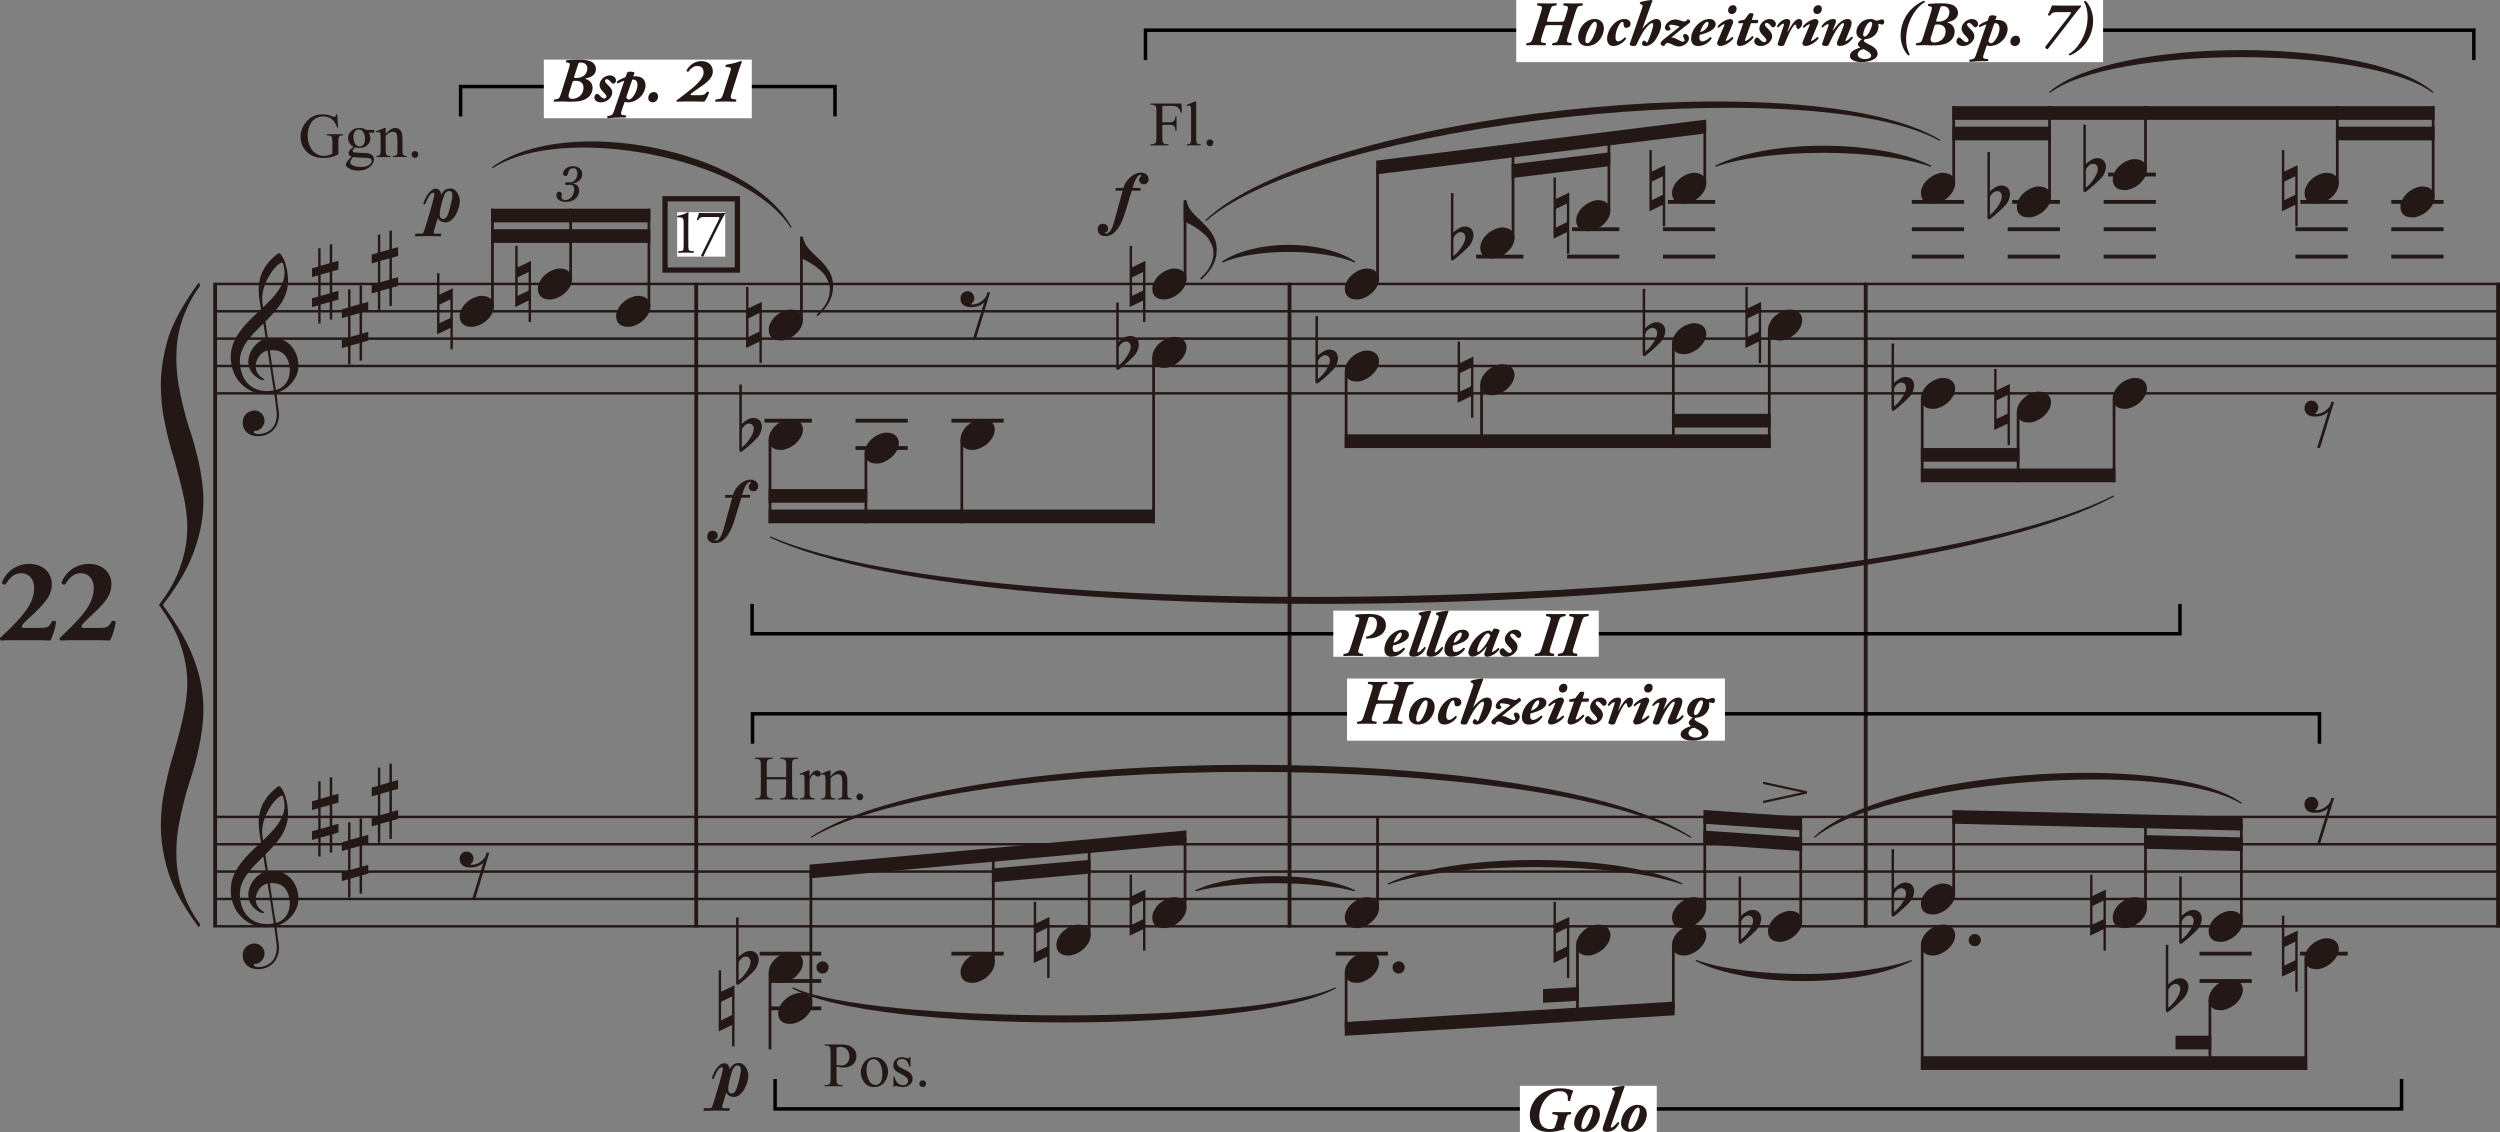 <?xml version="1.0" encoding="UTF-8"?>
<svg xmlns="http://www.w3.org/2000/svg" version="1.1" viewBox="0 0 356.494 161.417">
  <rect x="0" y="0" width="356.494" height="161.417" fill="#808080" stroke="none"/>
  <defs>
    <style>
      .cls-1 {
        stroke: #040000;
        stroke-miterlimit: 10;
        stroke-width: .5px;
      }

      .cls-1, .cls-2, .cls-3, .cls-4, .cls-5 {
        fill: none;
      }

      .cls-6 {
        fill: #fff;
      }

      .cls-2 {
        stroke-width: .546px;
      }

      .cls-2, .cls-3, .cls-4, .cls-5 {
        stroke: #231815;
      }

      .cls-2, .cls-3, .cls-5 {
        stroke-miterlimit: 2;
      }

      .cls-3 {
        stroke-width: .351px;
      }

      .cls-7 {
        fill: #231815;
      }

      .cls-4 {
        stroke-width: .75px;
      }

      .cls-5 {
        stroke-width: .39px;
      }
    </style>
  </defs>
  <!-- Generator: Adobe Illustrator 28.7.3, SVG Export Plug-In . SVG Version: 1.2.0 Build 164)  -->
  <g>
    <g id="_レイヤー_1" data-name="レイヤー_1">
      <path class="cls-7" d="M174.319,37.439c4.696-2.021,14.165-2.021,18.861,0l.078-.142c-4.774-3.179-14.243-3.179-19.017,0l.078.142h0Z"/>
      <path class="cls-7" d="M244.627,23.793c7.443-2.669,23.27-2.669,30.713,0l.065-.15c-7.508-3.819-23.335-3.819-30.842,0l.064.15h0Z"/>
      <path class="cls-7" d="M112.978,140.935c11.433,6.489,66.084,6.489,77.516,0l-.075-.144c-11.357,5.333-66.008,5.333-77.366,0l-.075.144h0Z"/>
      <path class="cls-7" d="M170.507,127.094c5.657-1.532,17.027-1.532,22.684,0l.056-.152c-5.713-2.68-17.083-2.68-22.796,0l.056.152h0Z"/>
      <path class="cls-7" d="M197.963,126.125c9.196-3.308,32.693-3.308,41.888,0l.063-.15c-9.258-4.458-32.755-4.458-42.014,0l.063.15h0Z"/>
      <path class="cls-7" d="M241.8,137.037c7.507,3.82,23.335,3.82,30.842,0l-.065-.149c-7.442,2.669-23.27,2.669-30.712,0l-.065.149h0Z"/>
      <path class="cls-3" d="M30.953,40.488h325.541M30.953,44.388h325.541M30.953,120.388h325.541M30.953,116.488h325.541M30.953,132.088h325.541M30.953,48.288h325.541M30.953,52.188h325.541M30.953,56.088h325.541M30.953,124.288h325.541M30.953,128.188h325.541"/>
      <path class="cls-2" d="M99.278,40.313v91.95M183.883,40.313v91.95M266.046,40.313v91.95M356.221,40.313v91.95M30.68,40.313v91.95"/>
      <path class="cls-5" d="M70.221,29.763v13.904M81.37,29.763v10.003M92.534,29.763v13.904M114.283,34.144v11.472M109.798,62.659v11.954"/>
      <line class="cls-2" x1="109.018" y1="59.988" x2="115.765" y2="59.988"/>
      <line class="cls-5" x1="123.476" y1="64.61" x2="123.476" y2="74.613"/>
      <path class="cls-2" d="M121.994,63.888h7.449M121.994,59.988h7.449"/>
      <line class="cls-5" x1="137.153" y1="62.659" x2="137.153" y2="74.613"/>
      <line class="cls-2" x1="135.671" y1="59.988" x2="143.12" y2="59.988"/>
      <path class="cls-5" d="M168.984,28.944v10.822M164.499,50.96v23.653M196.437,23.875v15.891M191.952,52.909v10.979M215.754,21.453v12.464M211.269,54.86v9.028"/>
      <line class="cls-2" x1="210.489" y1="36.588" x2="217.236" y2="36.588"/>
      <line class="cls-5" x1="229.427" y1="19.739" x2="229.427" y2="30.016"/>
      <path class="cls-2" d="M224.162,32.688h6.747M223.46,36.588h7.449"/>
      <path class="cls-5" d="M243.1,18.025v8.091M238.615,49.009v14.879"/>
      <path class="cls-2" d="M237.835,28.788h6.747M237.133,32.688h7.449M237.133,36.588h7.449"/>
      <path class="cls-5" d="M252.296,47.06v16.828M278.59,15.138v10.978M274.105,56.81v11.953"/>
      <path class="cls-2" d="M272.623,28.788h7.449M272.623,32.688h7.449M272.623,36.588h7.449"/>
      <path class="cls-5" d="M292.261,15.138v12.929M287.776,58.759v10.004"/>
      <path class="cls-2" d="M286.931,28.788h6.812M286.294,32.688h7.449M286.294,36.588h7.449"/>
      <path class="cls-5" d="M305.942,15.138v9.029M301.456,56.81v11.953"/>
      <path class="cls-2" d="M300.611,24.888h6.812M299.974,28.788h7.449M299.974,32.688h7.449M299.974,36.588h7.449"/>
      <line class="cls-5" x1="333.292" y1="15.138" x2="333.292" y2="26.116"/>
      <path class="cls-2" d="M328.027,28.788h6.747M327.325,32.688h7.449M327.325,36.588h7.449"/>
      <line class="cls-5" x1="346.96" y1="15.138" x2="346.96" y2="28.067"/>
      <path class="cls-2" d="M340.993,28.788h7.449M340.993,32.688h7.449M340.993,36.588h7.449"/>
      <path class="cls-5" d="M109.798,138.659v10.979M115.635,124.268v18.799"/>
      <path class="cls-2" d="M108.316,135.988h8.801M109.668,143.788h7.449M109.668,139.888h7.449"/>
      <line class="cls-5" x1="141.638" y1="121.892" x2="141.638" y2="137.216"/>
      <line class="cls-2" x1="135.671" y1="135.988" x2="143.12" y2="135.988"/>
      <path class="cls-5" d="M155.311,120.642v12.675M168.984,119.393v10.024M196.437,116.488v12.929M191.952,138.659v8.064"/>
      <line class="cls-2" x1="190.47" y1="135.988" x2="197.919" y2="135.988"/>
      <path class="cls-5" d="M224.942,134.759v9.896M243.1,116.476v12.941M238.615,134.759v9.039M256.781,117.451v13.915M278.59,116.487v10.979M274.105,134.759v17.804M305.942,117.137v12.28M319.613,117.462v13.904M315.129,142.559v10.004"/>
      <path class="cls-2" d="M313.647,139.888h7.449M313.647,135.988h7.449"/>
      <line class="cls-5" x1="328.807" y1="136.71" x2="328.807" y2="152.563"/>
      <line class="cls-2" x1="327.962" y1="135.988" x2="334.774" y2="135.988"/>
      <path class="cls-7" d="M65.421,29.62c-.109.341-.248.682-.419.992-.186.326-.403.574-.651.791-.248.202-.527.31-.853.31-.109,0-.217-.016-.326-.031-.109-.031-.217-.078-.31-.124-.109-.062-.186-.124-.264-.202s-.124-.186-.155-.295c-.078.248-.14.434-.171.558-.047.124-.078.233-.109.326-.016.093-.062.202-.093.341-.047.155-.109.357-.186.62-.031.093-.047.155-.047.217,0,.14.062.202.186.202h.899l-.062.372c-.651-.031-1.287-.031-1.891-.031s-1.209.016-1.798.031l.062-.372h.868c.062,0,.109-.016.155-.031.031-.016.062-.031.078-.062.031-.031.047-.062.062-.109.016-.031.031-.093.062-.155.016-.062.062-.186.124-.357.047-.171.109-.388.186-.62.093-.248.171-.512.248-.806.078-.279.171-.574.264-.868.078-.295.171-.589.248-.868s.14-.543.202-.775.109-.434.155-.605c.031-.155.062-.279.062-.341,0-.093-.016-.155-.047-.186-.031-.047-.078-.062-.124-.062-.078,0-.155.031-.233.093-.078.047-.155.109-.202.171-.155.217-.295.45-.419.698-.124.264-.217.496-.279.713l-.279-.078c.047-.186.124-.403.233-.651.093-.233.233-.465.388-.698s.341-.434.543-.589.403-.233.62-.233c.202,0,.388.078.527.233.14.14.202.357.217.636.078-.14.155-.264.248-.372.078-.109.171-.202.279-.279s.217-.14.341-.186c.14-.047.295-.062.465-.062.233,0,.419.062.589.186.155.109.295.264.419.45.109.171.186.372.248.574.062.217.093.419.093.605-.016.279-.062.589-.155.93h0ZM64.413,28.566c.062-.279.093-.527.093-.698,0-.186-.031-.341-.093-.45-.078-.124-.171-.171-.31-.186-.124,0-.233.016-.326.062-.078.031-.155.109-.248.202-.078.093-.155.233-.217.419-.078.171-.155.419-.233.698-.124.45-.217.837-.279,1.147-.062.326-.093.589-.093.791-.016.186.016.341.093.465.062.124.202.202.388.202.248,0,.434-.124.543-.357.124-.248.217-.465.279-.682s.14-.45.202-.713c.062-.326.14-.62.202-.899h0Z"/>
      <path class="cls-7" d="M107.936,69.833c-.109.14-.279.217-.496.217-.202,0-.372-.062-.496-.171-.124-.124-.186-.279-.186-.481,0-.093.016-.155.047-.217s.062-.109.093-.14c.047-.031.078-.078.109-.109s.047-.078.047-.109c0-.047,0-.078-.031-.093-.016-.016-.047-.031-.078-.031-.062,0-.14.031-.202.078-.078.047-.155.124-.233.233-.093.109-.186.279-.295.481-.093.217-.186.419-.248.636-.078.202-.124.357-.14.45h1.147l-.031.388h-1.225l-1.008,3.287c-.093.326-.233.667-.372,1.023-.155.372-.341.713-.574,1.054-.233.326-.496.589-.791.806-.295.202-.636.31-1.023.31-.155,0-.295-.016-.419-.047-.124-.047-.248-.093-.341-.186-.109-.078-.186-.171-.248-.295s-.093-.264-.093-.419c0-.248.078-.45.202-.589.14-.155.326-.233.558-.217.233,0,.403.062.543.202.124.124.186.295.186.481,0,.047,0,.109-.016.155-.016.062-.047.124-.078.202s-.078.124-.14.14-.109.031-.155.047c-.062.016-.078.031-.078.078,0,.031.016.062.062.062.047.016.078.016.109.016.186,0,.326-.078.465-.202.124-.124.233-.295.326-.481.093-.202.171-.388.233-.589s.109-.372.155-.512l1.194-4.325h-1.039l.047-.388h1.101c.062-.264.171-.527.341-.775.155-.264.357-.496.589-.698.217-.217.481-.388.744-.512s.543-.202.837-.202c.14,0,.264.016.388.062s.248.109.341.186c.109.078.186.171.248.279s.093.248.109.388c0,.217-.062.388-.186.527h0Z"/>
      <path class="cls-7" d="M163.612,26.053c-.109.14-.279.217-.496.217-.202,0-.372-.062-.496-.171-.124-.124-.186-.279-.186-.481,0-.093.016-.155.047-.217s.062-.109.093-.14c.047-.031.078-.078.109-.109s.047-.078.047-.109c0-.047,0-.078-.031-.093-.016-.016-.047-.031-.078-.031-.062,0-.14.031-.202.078-.078.047-.155.124-.233.233-.093.109-.186.279-.295.481-.093.217-.186.419-.248.636-.078.202-.124.357-.14.45h1.147l-.031.388h-1.225l-1.008,3.287c-.093.326-.233.667-.372,1.023-.155.372-.341.713-.574,1.054-.233.326-.496.589-.791.806-.295.202-.636.31-1.023.31-.155,0-.295-.016-.419-.047-.124-.047-.248-.093-.341-.186-.109-.078-.186-.171-.248-.295s-.093-.264-.093-.419c0-.248.078-.45.202-.589.14-.155.326-.233.558-.217.233,0,.403.062.543.202.124.124.186.295.186.481,0,.047,0,.109-.016.155-.016.062-.047.124-.078.202s-.078.124-.14.14-.109.031-.155.047c-.062.016-.078.031-.078.078,0,.031.016.062.062.062.047.016.078.016.109.016.186,0,.326-.078.465-.202.124-.124.233-.295.326-.481.093-.202.171-.388.233-.589s.109-.372.155-.512l1.194-4.325h-1.039l.047-.388h1.101c.062-.264.171-.527.341-.775.155-.264.357-.496.589-.698.217-.217.481-.388.744-.512s.543-.202.837-.202c.14,0,.264.016.388.062s.248.109.341.186c.109.078.186.171.248.279s.093.248.109.388c0,.217-.062.388-.186.527h0Z"/>
      <path class="cls-7" d="M64.571,49.814h-.341v-3.054l-1.907.915v-8.713h.341v3.054l1.907-.915v8.713ZM64.23,45.334v-2.651l-1.566.76v2.651l1.566-.76ZM70.12,44.807c-.202.341-.45.651-.775.93-.31.264-.667.481-1.039.636s-.713.233-1.023.233c-.295,0-.543-.031-.744-.093s-.372-.155-.527-.295c-.155-.124-.264-.279-.341-.465s-.124-.403-.124-.651c0-.388.093-.744.295-1.085.186-.357.434-.667.744-.93.31-.279.667-.496,1.039-.651s.713-.248,1.023-.248.558.047.76.109.372.155.527.295c.155.124.279.279.357.465.093.186.14.388.14.62,0,.403-.109.775-.31,1.132h0Z"/>
      <path class="cls-7" d="M75.721,45.914h-.341v-3.054l-1.907.915v-8.713h.341v3.054l1.907-.915v8.713ZM75.38,41.434v-2.651l-1.566.76v2.651l1.566-.76ZM81.27,40.907c-.202.341-.45.651-.775.93-.31.264-.667.481-1.039.636s-.713.233-1.023.233c-.295,0-.543-.031-.744-.093s-.372-.155-.527-.295c-.155-.124-.264-.279-.341-.465s-.124-.403-.124-.651c0-.388.093-.744.295-1.085.186-.357.434-.667.744-.93.31-.279.667-.496,1.039-.651s.713-.248,1.023-.248.558.047.76.109.372.155.527.295c.155.124.279.279.357.465.093.186.14.388.14.62,0,.403-.109.775-.31,1.132h0Z"/>
      <path class="cls-7" d="M92.435,44.807c-.202.341-.45.651-.775.93-.31.264-.667.481-1.039.636s-.713.233-1.023.233c-.295,0-.543-.031-.744-.093s-.372-.155-.527-.295c-.155-.124-.264-.279-.341-.465s-.124-.403-.124-.651c0-.388.093-.744.295-1.085.186-.357.434-.667.744-.93.31-.279.667-.496,1.039-.651s.713-.248,1.023-.248.558.047.76.109.372.155.527.295c.155.124.279.279.357.465.093.186.14.388.14.62,0,.403-.109.775-.31,1.132h0Z"/>
      <path class="cls-7" d="M108.634,51.764h-.341v-3.054l-1.907.915v-8.713h.341v3.054l1.907-.915v8.713ZM108.293,47.284v-2.651l-1.566.76v2.651l1.566-.76Z"/>
      <path class="cls-7" d="M108.448,61.706c-.124.31-.341.62-.651.915-.248.248-.45.434-.605.589-.171.155-.31.279-.434.388s-.248.217-.388.326c-.124.109-.264.217-.419.341s-.264.186-.341.171c-.062,0-.124-.031-.14-.093-.031-.062-.047-.155-.047-.248v-9.255h.372v.155c0,.109-.016.248-.016.434v5.023c.248-.248.512-.45.791-.605s.574-.248.853-.248c.388,0,.682.124.899.341.202.217.31.512.326.899,0,.279-.078.558-.202.868h0ZM106.231,60.636c-.202.155-.341.357-.45.62v2.542c.233-.171.434-.357.636-.589s.388-.465.543-.713c.171-.264.295-.496.388-.729s.14-.45.14-.636-.062-.357-.171-.496c-.109-.155-.279-.217-.481-.233-.217,0-.419.078-.605.233h0Z"/>
      <path class="cls-7" d="M118.553,42.329c-.155.45-.357.853-.589,1.209-.248.341-.481.651-.729.915-.248.248-.45.465-.636.636l-.171-.186c.186-.171.388-.372.605-.605s.419-.496.62-.791c.186-.295.357-.636.481-1.008.124-.388.202-.822.202-1.302,0-.264-.047-.527-.124-.76-.078-.248-.217-.558-.403-.899-.202-.357-.465-.667-.791-.946-.326-.295-.605-.512-.837-.682-.233-.155-.465-.31-.713-.465-.233-.14-.481-.264-.713-.388s-.45-.233-.667-.326v-2.992h.403c.047.326.14.636.279.915s.326.543.527.791c.217.264.45.496.713.744.248.233.496.481.76.729s.512.512.744.775c.248.279.465.574.651.884.202.31.341.636.465,1.008.109.372.171.775.171,1.209,0,.574-.093,1.085-.248,1.535h0Z"/>
      <path class="cls-7" d="M114.185,46.757c-.202.341-.45.651-.775.93-.31.264-.667.481-1.039.636s-.713.233-1.023.233c-.295,0-.543-.031-.744-.093s-.372-.155-.527-.295c-.155-.124-.264-.279-.341-.465s-.124-.403-.124-.651c0-.388.093-.744.295-1.085.186-.357.434-.667.744-.93.31-.279.667-.496,1.039-.651s.713-.248,1.023-.248.558.047.76.109.372.155.527.295c.155.124.279.279.357.465.093.186.14.388.14.62,0,.403-.109.775-.31,1.132h0Z"/>
      <path class="cls-7" d="M114.185,62.357c-.202.341-.45.651-.775.93-.31.264-.667.481-1.039.636s-.713.233-1.023.233c-.295,0-.543-.031-.744-.093s-.372-.155-.527-.295c-.155-.124-.264-.279-.341-.465s-.124-.403-.124-.651c0-.388.093-.744.295-1.085.186-.357.434-.667.744-.93.31-.279.667-.496,1.039-.651s.713-.248,1.023-.248.558.047.76.109.372.155.527.295c.155.124.279.279.357.465.093.186.14.388.14.62,0,.403-.109.775-.31,1.132h0Z"/>
      <path class="cls-7" d="M127.862,64.307c-.202.341-.45.651-.775.93-.31.264-.667.481-1.039.636s-.713.233-1.023.233c-.295,0-.543-.031-.744-.093s-.372-.155-.527-.295c-.155-.124-.264-.279-.341-.465s-.124-.403-.124-.651c0-.388.093-.744.295-1.085.186-.357.434-.667.744-.93.31-.279.667-.496,1.039-.651s.713-.248,1.023-.248.558.047.76.109.372.155.527.295c.155.124.279.279.357.465.093.186.14.388.14.62,0,.403-.109.775-.31,1.132h0Z"/>
      <path class="cls-7" d="M141.539,62.357c-.202.341-.45.651-.775.93-.31.264-.667.481-1.039.636s-.713.233-1.023.233c-.295,0-.543-.031-.744-.093s-.372-.155-.527-.295c-.155-.124-.264-.279-.341-.465s-.124-.403-.124-.651c0-.388.093-.744.295-1.085.186-.357.434-.667.744-.93.31-.279.667-.496,1.039-.651s.713-.248,1.023-.248.558.047.76.109.372.155.527.295c.155.124.279.279.357.465.093.186.14.388.14.62,0,.403-.109.775-.31,1.132h0Z"/>
      <path class="cls-7" d="M141.19,41.691l-2.015,6.573h-.419l1.581-5.116c-.171.155-.357.264-.527.357-.186.093-.357.155-.543.202-.171.047-.341.062-.496.078-.14.016-.279.016-.403.016-.434-.016-.791-.124-1.039-.341s-.372-.527-.372-.899c0-.295.109-.543.295-.729.186-.202.419-.295.698-.31.264.016.465.078.62.217.14.14.233.279.279.388.062.124.093.248.093.372,0,.155-.047.31-.109.434-.062.14-.14.248-.217.295-.093.047-.124.093-.124.14,0,.031.047.062.155.062.186,0,.372-.031.574-.093.202-.047.388-.14.558-.248.186-.109.341-.233.481-.388.155-.14.279-.31.372-.481l.155-.527h.403Z"/>
      <path class="cls-7" d="M163.335,45.914h-.341v-3.054l-1.907.915v-8.713h.341v3.054l1.907-.915v8.713ZM162.994,41.434v-2.651l-1.566.76v2.651l1.566-.76Z"/>
      <path class="cls-7" d="M162.196,50.006c-.124.31-.341.62-.651.915-.248.248-.45.434-.605.589-.171.155-.31.279-.434.388s-.248.217-.388.326c-.124.109-.264.217-.419.341s-.264.186-.341.171c-.062,0-.124-.031-.14-.093-.031-.062-.047-.155-.047-.248v-9.255h.372v.155c0,.109-.016.248-.016.434v5.023c.248-.248.512-.45.791-.605s.574-.248.853-.248c.388,0,.682.124.899.341.202.217.31.512.326.899,0,.279-.078.558-.202.868h0ZM159.979,48.936c-.202.155-.341.357-.45.62v2.542c.233-.171.434-.357.636-.589s.388-.465.543-.713c.171-.264.295-.496.388-.729s.14-.45.14-.636-.062-.357-.171-.496c-.109-.155-.279-.217-.481-.233-.217,0-.419.078-.605.233h0Z"/>
      <path class="cls-7" d="M173.254,37.129c-.155.45-.357.853-.589,1.209-.248.341-.481.651-.729.915-.248.248-.45.465-.636.636l-.171-.186c.186-.171.388-.372.605-.605s.419-.496.62-.791c.186-.295.357-.636.481-1.008.124-.388.202-.822.202-1.302,0-.264-.047-.527-.124-.76-.078-.248-.217-.558-.403-.899-.202-.357-.465-.667-.791-.946-.326-.295-.605-.512-.837-.682-.233-.155-.465-.31-.713-.465-.233-.14-.481-.264-.713-.388s-.45-.233-.667-.326v-2.992h.403c.047.326.14.636.279.915s.326.543.527.791c.217.264.45.496.713.744.248.233.496.481.76.729s.512.512.744.775c.248.279.465.574.651.884.202.31.341.636.465,1.008.109.372.171.775.171,1.209,0,.574-.093,1.085-.248,1.535h0Z"/>
      <path class="cls-7" d="M168.885,40.907c-.202.341-.45.651-.775.93-.31.264-.667.481-1.039.636s-.713.233-1.023.233c-.295,0-.543-.031-.744-.093s-.372-.155-.527-.295c-.155-.124-.264-.279-.341-.465s-.124-.403-.124-.651c0-.388.093-.744.295-1.085.186-.357.434-.667.744-.93.31-.279.667-.496,1.039-.651s.713-.248,1.023-.248.558.047.76.109.372.155.527.295c.155.124.279.279.357.465.093.186.14.388.14.62,0,.403-.109.775-.31,1.132h0Z"/>
      <path class="cls-7" d="M168.885,50.657c-.202.341-.45.651-.775.93-.31.264-.667.481-1.039.636s-.713.233-1.023.233c-.295,0-.543-.031-.744-.093s-.372-.155-.527-.295c-.155-.124-.264-.279-.341-.465s-.124-.403-.124-.651c0-.388.093-.744.295-1.085.186-.357.434-.667.744-.93.31-.279.667-.496,1.039-.651s.713-.248,1.023-.248.558.047.76.109.372.155.527.295c.155.124.279.279.357.465.093.186.14.388.14.62,0,.403-.109.775-.31,1.132h0Z"/>
      <path class="cls-7" d="M190.602,51.956c-.124.31-.341.62-.651.915-.248.248-.45.434-.605.589-.171.155-.31.279-.434.388s-.248.217-.388.326c-.124.109-.264.217-.419.341s-.264.186-.341.171c-.062,0-.124-.031-.14-.093-.031-.062-.047-.155-.047-.248v-9.255h.372v.155c0,.109-.016.248-.016.434v5.023c.248-.248.512-.45.791-.605s.574-.248.853-.248c.388,0,.682.124.899.341.202.217.31.512.326.899,0,.279-.078.558-.202.868h0ZM188.385,50.886c-.202.155-.341.357-.45.62v2.542c.233-.171.434-.357.636-.589s.388-.465.543-.713c.171-.264.295-.496.388-.729s.14-.45.14-.636-.062-.357-.171-.496c-.109-.155-.279-.217-.481-.233-.217,0-.419.078-.605.233h0Z"/>
      <path class="cls-7" d="M196.338,40.907c-.202.341-.45.651-.775.93-.31.264-.667.481-1.039.636s-.713.233-1.023.233c-.295,0-.543-.031-.744-.093s-.372-.155-.527-.295c-.155-.124-.264-.279-.341-.465s-.124-.403-.124-.651c0-.388.093-.744.295-1.085.186-.357.434-.667.744-.93.31-.279.667-.496,1.039-.651s.713-.248,1.023-.248.558.047.76.109.372.155.527.295c.155.124.279.279.357.465.093.186.14.388.14.62,0,.403-.109.775-.31,1.132h0Z"/>
      <path class="cls-7" d="M196.338,52.607c-.202.341-.45.651-.775.93-.31.264-.667.481-1.039.636s-.713.233-1.023.233c-.295,0-.543-.031-.744-.093s-.372-.155-.527-.295c-.155-.124-.264-.279-.341-.465s-.124-.403-.124-.651c0-.388.093-.744.295-1.085.186-.357.434-.667.744-.93.31-.279.667-.496,1.039-.651s.713-.248,1.023-.248.558.047.76.109.372.155.527.295c.155.124.279.279.357.465.093.186.14.388.14.62,0,.403-.109.775-.31,1.132h0Z"/>
      <path class="cls-7" d="M209.919,34.406c-.124.31-.341.62-.651.915-.248.248-.45.434-.605.589-.171.155-.31.279-.434.388s-.248.217-.388.326c-.124.109-.264.217-.419.341s-.264.186-.341.171c-.062,0-.124-.031-.14-.093-.031-.062-.047-.155-.047-.248v-9.255h.372v.155c0,.109-.016.248-.016.434v5.023c.248-.248.512-.45.791-.605s.574-.248.853-.248c.388,0,.682.124.899.341.202.217.31.512.326.899,0,.279-.078.558-.202.868h0ZM207.702,33.336c-.202.155-.341.357-.45.62v2.542c.233-.171.434-.357.636-.589s.388-.465.543-.713c.171-.264.295-.496.388-.729s.14-.45.14-.636-.062-.357-.171-.496c-.109-.155-.279-.217-.481-.233-.217,0-.419.078-.605.233h0Z"/>
      <path class="cls-7" d="M210.105,59.564h-.341v-3.054l-1.907.915v-8.713h.341v3.054l1.907-.915v8.713ZM209.764,55.084v-2.651l-1.566.76v2.651l1.566-.76Z"/>
      <path class="cls-7" d="M215.655,35.057c-.202.341-.45.651-.775.93-.31.264-.667.481-1.039.636s-.713.233-1.023.233c-.295,0-.543-.031-.744-.093s-.372-.155-.527-.295c-.155-.124-.264-.279-.341-.465s-.124-.403-.124-.651c0-.388.093-.744.295-1.085.186-.357.434-.667.744-.93.31-.279.667-.496,1.039-.651s.713-.248,1.023-.248.558.047.76.109.372.155.527.295c.155.124.279.279.357.465.093.186.14.388.14.62,0,.403-.109.775-.31,1.132h0Z"/>
      <path class="cls-7" d="M215.655,54.557c-.202.341-.45.651-.775.93-.31.264-.667.481-1.039.636s-.713.233-1.023.233c-.295,0-.543-.031-.744-.093s-.372-.155-.527-.295c-.155-.124-.264-.279-.341-.465s-.124-.403-.124-.651c0-.388.093-.744.295-1.085.186-.357.434-.667.744-.93.31-.279.667-.496,1.039-.651s.713-.248,1.023-.248.558.047.76.109.372.155.527.295c.155.124.279.279.357.465.093.186.14.388.14.62,0,.403-.109.775-.31,1.132h0Z"/>
      <path class="cls-7" d="M223.778,36.164h-.341v-3.054l-1.907.915v-8.713h.341v3.054l1.907-.915v8.713ZM223.437,31.684v-2.651l-1.566.76v2.651l1.566-.76ZM229.327,31.157c-.202.341-.45.651-.775.93-.31.264-.667.481-1.039.636s-.713.233-1.023.233c-.295,0-.543-.031-.744-.093s-.372-.155-.527-.295c-.155-.124-.264-.279-.341-.465s-.124-.403-.124-.651c0-.388.093-.744.295-1.085.186-.357.434-.667.744-.93.31-.279.667-.496,1.039-.651s.713-.248,1.023-.248.558.047.76.109.372.155.527.295c.155.124.279.279.357.465.093.186.14.388.14.62,0,.403-.109.775-.31,1.132h0Z"/>
      <path class="cls-7" d="M237.451,32.264h-.341v-3.054l-1.907.915v-8.713h.341v3.054l1.907-.915v8.713ZM237.11,27.784v-2.651l-1.566.76v2.651l1.566-.76Z"/>
      <path class="cls-7" d="M237.265,48.056c-.124.31-.341.62-.651.915-.248.248-.45.434-.605.589-.171.155-.31.279-.434.388s-.248.217-.388.326c-.124.109-.264.217-.419.341s-.264.186-.341.171c-.062,0-.124-.031-.14-.093-.031-.062-.047-.155-.047-.248v-9.255h.372v.155c0,.109-.016.248-.016.434v5.023c.248-.248.512-.45.791-.605s.574-.248.853-.248c.388,0,.682.124.899.341.202.217.31.512.326.899,0,.279-.078.558-.202.868h0ZM235.048,46.986c-.202.155-.341.357-.45.62v2.542c.233-.171.434-.357.636-.589s.388-.465.543-.713c.171-.264.295-.496.388-.729s.14-.45.14-.636-.062-.357-.171-.496c-.109-.155-.279-.217-.481-.233-.217,0-.419.078-.605.233h0Z"/>
      <path class="cls-7" d="M243.001,27.257c-.202.341-.45.651-.775.93-.31.264-.667.481-1.039.636s-.713.233-1.023.233c-.295,0-.543-.031-.744-.093s-.372-.155-.527-.295c-.155-.124-.264-.279-.341-.465s-.124-.403-.124-.651c0-.388.093-.744.295-1.085.186-.357.434-.667.744-.93.31-.279.667-.496,1.039-.651s.713-.248,1.023-.248.558.047.76.109.372.155.527.295c.155.124.279.279.357.465.093.186.14.388.14.62,0,.403-.109.775-.31,1.132h0Z"/>
      <path class="cls-7" d="M243.001,48.707c-.202.341-.45.651-.775.93-.31.264-.667.481-1.039.636s-.713.233-1.023.233c-.295,0-.543-.031-.744-.093s-.372-.155-.527-.295c-.155-.124-.264-.279-.341-.465s-.124-.403-.124-.651c0-.388.093-.744.295-1.085.186-.357.434-.667.744-.93.31-.279.667-.496,1.039-.651s.713-.248,1.023-.248.558.047.76.109.372.155.527.295c.155.124.279.279.357.465.093.186.14.388.14.62,0,.403-.109.775-.31,1.132h0Z"/>
      <path class="cls-7" d="M251.132,51.764h-.341v-3.054l-1.907.915v-8.713h.341v3.054l1.907-.915v8.713ZM250.791,47.284v-2.651l-1.566.76v2.651l1.566-.76ZM256.681,46.757c-.202.341-.45.651-.775.93-.31.264-.667.481-1.039.636s-.713.233-1.023.233c-.295,0-.543-.031-.744-.093s-.372-.155-.527-.295c-.155-.124-.264-.279-.341-.465s-.124-.403-.124-.651c0-.388.093-.744.295-1.085.186-.357.434-.667.744-.93.31-.279.667-.496,1.039-.651s.713-.248,1.023-.248.558.047.76.109.372.155.527.295c.155.124.279.279.357.465.093.186.14.388.14.62,0,.403-.109.775-.31,1.132h0Z"/>
      <path class="cls-7" d="M272.755,55.856c-.124.31-.341.62-.651.915-.248.248-.45.434-.605.589-.171.155-.31.279-.434.388s-.248.217-.388.326c-.124.109-.264.217-.419.341s-.264.186-.341.171c-.062,0-.124-.031-.14-.093-.031-.062-.047-.155-.047-.248v-9.255h.372v.155c0,.109-.016.248-.016.434v5.023c.248-.248.512-.45.791-.605s.574-.248.853-.248c.388,0,.682.124.899.341.202.217.31.512.326.899,0,.279-.078.558-.202.868h0ZM270.538,54.786c-.202.155-.341.357-.45.62v2.542c.233-.171.434-.357.636-.589s.388-.465.543-.713c.171-.264.295-.496.388-.729s.14-.45.14-.636-.062-.357-.171-.496c-.109-.155-.279-.217-.481-.233-.217,0-.419.078-.605.233h0Z"/>
      <path class="cls-7" d="M278.491,27.257c-.202.341-.45.651-.775.93-.31.264-.667.481-1.039.636s-.713.233-1.023.233c-.295,0-.543-.031-.744-.093s-.372-.155-.527-.295c-.155-.124-.264-.279-.341-.465s-.124-.403-.124-.651c0-.388.093-.744.295-1.085.186-.357.434-.667.744-.93.31-.279.667-.496,1.039-.651s.713-.248,1.023-.248.558.047.76.109.372.155.527.295c.155.124.279.279.357.465.093.186.14.388.14.62,0,.403-.109.775-.31,1.132h0Z"/>
      <path class="cls-7" d="M278.491,56.507c-.202.341-.45.651-.775.93-.31.264-.667.481-1.039.636s-.713.233-1.023.233c-.295,0-.543-.031-.744-.093s-.372-.155-.527-.295c-.155-.124-.264-.279-.341-.465s-.124-.403-.124-.651c0-.388.093-.744.295-1.085.186-.357.434-.667.744-.93.31-.279.667-.496,1.039-.651s.713-.248,1.023-.248.558.047.76.109.372.155.527.295c.155.124.279.279.357.465.093.186.14.388.14.62,0,.403-.109.775-.31,1.132h0Z"/>
      <path class="cls-7" d="M286.426,28.556c-.124.31-.341.62-.651.915-.248.248-.45.434-.605.589-.171.155-.31.279-.434.388s-.248.217-.388.326c-.124.109-.264.217-.419.341s-.264.186-.341.171c-.062,0-.124-.031-.14-.093-.031-.062-.047-.155-.047-.248v-9.255h.372v.155c0,.109-.016.248-.016.434v5.023c.248-.248.512-.45.791-.605s.574-.248.853-.248c.388,0,.682.124.899.341.202.217.31.512.326.899,0,.279-.078.558-.202.868h0ZM284.209,27.486c-.202.155-.341.357-.45.62v2.542c.233-.171.434-.357.636-.589s.388-.465.543-.713c.171-.264.295-.496.388-.729s.14-.45.14-.636-.062-.357-.171-.496c-.109-.155-.279-.217-.481-.233-.217,0-.419.078-.605.233h0Z"/>
      <path class="cls-7" d="M286.612,63.464h-.341v-3.054l-1.907.915v-8.713h.341v3.054l1.907-.915v8.713ZM286.271,58.984v-2.651l-1.566.76v2.651l1.566-.76Z"/>
      <path class="cls-7" d="M292.162,29.207c-.202.341-.45.651-.775.93-.31.264-.667.481-1.039.636s-.713.233-1.023.233c-.295,0-.543-.031-.744-.093s-.372-.155-.527-.295c-.155-.124-.264-.279-.341-.465s-.124-.403-.124-.651c0-.388.093-.744.295-1.085.186-.357.434-.667.744-.93.31-.279.667-.496,1.039-.651s.713-.248,1.023-.248.558.047.76.109.372.155.527.295c.155.124.279.279.357.465.093.186.14.388.14.62,0,.403-.109.775-.31,1.132h0Z"/>
      <path class="cls-7" d="M292.162,58.457c-.202.341-.45.651-.775.93-.31.264-.667.481-1.039.636s-.713.233-1.023.233c-.295,0-.543-.031-.744-.093s-.372-.155-.527-.295c-.155-.124-.264-.279-.341-.465s-.124-.403-.124-.651c0-.388.093-.744.295-1.085.186-.357.434-.667.744-.93.31-.279.667-.496,1.039-.651s.713-.248,1.023-.248.558.047.76.109.372.155.527.295c.155.124.279.279.357.465.093.186.14.388.14.62,0,.403-.109.775-.31,1.132h0Z"/>
      <path class="cls-7" d="M300.106,24.656c-.124.31-.341.62-.651.915-.248.248-.45.434-.605.589-.171.155-.31.279-.434.388s-.248.217-.388.326c-.124.109-.264.217-.419.341s-.264.186-.341.171c-.062,0-.124-.031-.14-.093-.031-.062-.047-.155-.047-.248v-9.255h.372v.155c0,.109-.016.248-.016.434v5.023c.248-.248.512-.45.791-.605s.574-.248.853-.248c.388,0,.682.124.899.341.202.217.31.512.326.899,0,.279-.078.558-.202.868h0ZM297.889,23.586c-.202.155-.341.357-.45.62v2.542c.233-.171.434-.357.636-.589s.388-.465.543-.713c.171-.264.295-.496.388-.729s.14-.45.14-.636-.062-.357-.171-.496c-.109-.155-.279-.217-.481-.233-.217,0-.419.078-.605.233h0ZM305.841,25.307c-.202.341-.45.651-.775.93-.31.264-.667.481-1.039.636s-.713.233-1.023.233c-.295,0-.543-.031-.744-.093s-.372-.155-.527-.295c-.155-.124-.264-.279-.341-.465s-.124-.403-.124-.651c0-.388.093-.744.295-1.085.186-.357.434-.667.744-.93.31-.279.667-.496,1.039-.651s.713-.248,1.023-.248.558.047.76.109.372.155.527.295c.155.124.279.279.357.465.093.186.14.388.14.62,0,.403-.109.775-.31,1.132h0Z"/>
      <path class="cls-7" d="M305.843,56.507c-.202.341-.45.651-.775.93-.31.264-.667.481-1.039.636s-.713.233-1.023.233c-.295,0-.543-.031-.744-.093s-.372-.155-.527-.295c-.155-.124-.264-.279-.341-.465s-.124-.403-.124-.651c0-.388.093-.744.295-1.085.186-.357.434-.667.744-.93.31-.279.667-.496,1.039-.651s.713-.248,1.023-.248.558.047.76.109.372.155.527.295c.155.124.279.279.357.465.093.186.14.388.14.62,0,.403-.109.775-.31,1.132h0Z"/>
      <path class="cls-7" d="M327.643,32.264h-.341v-3.054l-1.907.915v-8.713h.341v3.054l1.907-.915v8.713ZM327.302,27.784v-2.651l-1.566.76v2.651l1.566-.76ZM333.192,27.257c-.202.341-.45.651-.775.93-.31.264-.667.481-1.039.636s-.713.233-1.023.233c-.295,0-.543-.031-.744-.093s-.372-.155-.527-.295c-.155-.124-.264-.279-.341-.465s-.124-.403-.124-.651c0-.388.093-.744.295-1.085.186-.357.434-.667.744-.93.31-.279.667-.496,1.039-.651s.713-.248,1.023-.248.558.047.76.109.372.155.527.295c.155.124.279.279.357.465.093.186.14.388.14.62,0,.403-.109.775-.31,1.132h0Z"/>
      <path class="cls-7" d="M332.844,57.291l-2.015,6.573h-.419l1.581-5.116c-.171.155-.357.264-.527.357-.186.093-.357.155-.543.202-.171.047-.341.062-.496.078-.14.016-.279.016-.403.016-.434-.016-.791-.124-1.039-.341s-.372-.527-.372-.899c0-.295.109-.543.295-.729.186-.202.419-.295.698-.31.264.016.465.078.62.217.14.14.233.279.279.388.062.124.093.248.093.372,0,.155-.047.31-.109.434-.062.14-.14.248-.217.295-.093.047-.124.093-.124.14,0,.031.047.062.155.062.186,0,.372-.031.574-.093.202-.047.388-.14.558-.248.186-.109.341-.233.481-.388.155-.14.279-.31.372-.481l.155-.527h.403Z"/>
      <path class="cls-7" d="M346.861,29.207c-.202.341-.45.651-.775.93-.31.264-.667.481-1.039.636s-.713.233-1.023.233c-.295,0-.543-.031-.744-.093s-.372-.155-.527-.295c-.155-.124-.264-.279-.341-.465s-.124-.403-.124-.651c0-.388.093-.744.295-1.085.186-.357.434-.667.744-.93.31-.279.667-.496,1.039-.651s.713-.248,1.023-.248.558.047.76.109.372.155.527.295c.155.124.279.279.357.465.093.186.14.388.14.62,0,.403-.109.775-.31,1.132h0Z"/>
      <path class="cls-7" d="M106.559,154.325c-.109.341-.248.682-.419.992-.186.326-.403.574-.651.791-.248.202-.527.31-.853.31-.109,0-.217-.016-.326-.031-.109-.031-.217-.078-.31-.124-.109-.062-.186-.124-.264-.202s-.124-.186-.155-.295c-.078.248-.14.434-.171.558-.047.124-.078.233-.109.326-.016.093-.062.202-.093.341-.047.155-.109.357-.186.62-.031.093-.047.155-.047.217,0,.14.062.202.186.202h.899l-.062.372c-.651-.031-1.287-.031-1.891-.031s-1.209.016-1.798.031l.062-.372h.868c.062,0,.109-.016.155-.031.031-.016.062-.031.078-.062.031-.031.047-.062.062-.109.016-.031.031-.093.062-.155.016-.062.062-.186.124-.357.047-.171.109-.388.186-.62.093-.248.171-.512.248-.806.078-.279.171-.574.264-.868.078-.295.171-.589.248-.868s.14-.543.202-.775.109-.434.155-.605c.031-.155.062-.279.062-.341,0-.093-.016-.155-.047-.186-.031-.047-.078-.062-.124-.062-.078,0-.155.031-.233.093-.078.047-.155.109-.202.171-.155.217-.295.45-.419.698-.124.264-.217.496-.279.713l-.279-.078c.047-.186.124-.403.233-.651.093-.233.233-.465.388-.698s.341-.434.543-.589.403-.233.62-.233c.202,0,.388.078.527.233.14.14.202.357.217.636.078-.14.155-.264.248-.372.078-.109.171-.202.279-.279s.217-.14.341-.186c.14-.047.295-.062.465-.062.233,0,.419.062.589.186.155.109.295.264.419.45.109.171.186.372.248.574.062.217.093.419.093.605-.016.279-.062.589-.155.93h0ZM105.552,153.271c.062-.279.093-.527.093-.698,0-.186-.031-.341-.093-.45-.078-.124-.171-.171-.31-.186-.124,0-.233.016-.326.062-.078.031-.155.109-.248.202-.078.093-.155.233-.217.419-.078.171-.155.419-.233.698-.124.45-.217.837-.279,1.147-.062.326-.093.589-.093.791-.016.186.016.341.093.465.062.124.202.202.388.202.248,0,.434-.124.543-.357.124-.248.217-.465.279-.682s.14-.45.202-.713c.062-.326.14-.62.202-.899h0Z"/>
      <path class="cls-7" d="M69.773,121.591l-2.015,6.573h-.419l1.581-5.116c-.171.155-.357.264-.527.357-.186.093-.357.155-.543.202-.171.047-.341.062-.496.078-.14.016-.279.016-.403.016-.434-.016-.791-.124-1.039-.341s-.372-.527-.372-.899c0-.295.109-.543.295-.729.186-.202.419-.295.698-.31.264.016.465.078.62.217.14.14.233.279.279.388.062.124.093.248.093.372,0,.155-.047.31-.109.434-.062.14-.14.248-.217.295-.093.047-.124.093-.124.14,0,.031.047.062.155.062.186,0,.372-.031.574-.093.202-.047.388-.14.558-.248.186-.109.341-.233.481-.388.155-.14.279-.31.372-.481l.155-.527h.403Z"/>
      <path class="cls-7" d="M104.734,149.214h-.341v-3.054l-1.907.915v-8.713h.341v3.054l1.907-.915v8.713ZM104.393,144.734v-2.651l-1.566.76v2.651l1.566-.76Z"/>
      <path class="cls-7" d="M107.993,137.706c-.124.31-.341.62-.651.915-.248.248-.45.434-.605.589-.171.155-.31.279-.434.388s-.248.217-.388.326c-.124.109-.264.217-.419.341s-.264.186-.341.171c-.062,0-.124-.031-.14-.093-.031-.062-.047-.155-.047-.248v-9.255h.372v.155c0,.109-.016.248-.016.434v5.023c.248-.248.512-.45.791-.605s.574-.248.853-.248c.388,0,.682.124.899.341.202.217.31.512.326.899,0,.279-.078.558-.202.868h0ZM105.776,136.636c-.202.155-.341.357-.45.62v2.542c.233-.171.434-.357.636-.589s.388-.465.543-.713c.171-.264.295-.496.388-.729s.14-.45.14-.636-.062-.357-.171-.496c-.109-.155-.279-.217-.481-.233-.217,0-.419.078-.605.233h0ZM114.193,138.357c-.202.341-.45.651-.775.93-.31.264-.667.481-1.039.636s-.713.233-1.023.233c-.295,0-.543-.031-.744-.093s-.372-.155-.527-.295c-.155-.124-.264-.279-.341-.465s-.124-.403-.124-.651c0-.388.093-.744.295-1.085.186-.357.434-.667.744-.93.31-.279.667-.496,1.039-.651s.713-.248,1.023-.248.558.047.76.109.372.155.527.295c.155.124.279.279.357.465.093.186.14.388.14.62,0,.403-.109.775-.31,1.132h0Z"/>
      <path class="cls-7" d="M115.536,144.207c-.202.341-.45.651-.775.93-.31.264-.667.481-1.039.636s-.713.233-1.023.233c-.295,0-.543-.031-.744-.093s-.372-.155-.527-.295c-.155-.124-.264-.279-.341-.465s-.124-.403-.124-.651c0-.388.093-.744.295-1.085.186-.357.434-.667.744-.93.31-.279.667-.496,1.039-.651s.713-.248,1.023-.248.558.047.76.109.372.155.527.295c.155.124.279.279.357.465.093.186.14.388.14.62,0,.403-.109.775-.31,1.132h0Z"/>
      <path class="cls-7" d="M141.539,138.357c-.202.341-.45.651-.775.93-.31.264-.667.481-1.039.636s-.713.233-1.023.233c-.295,0-.543-.031-.744-.093s-.372-.155-.527-.295c-.155-.124-.264-.279-.341-.465s-.124-.403-.124-.651c0-.388.093-.744.295-1.085.186-.357.434-.667.744-.93.31-.279.667-.496,1.039-.651s.713-.248,1.023-.248.558.047.76.109.372.155.527.295c.155.124.279.279.357.465.093.186.14.388.14.62,0,.403-.109.775-.31,1.132h0Z"/>
      <path class="cls-7" d="M149.662,139.464h-.341v-3.054l-1.907.915v-8.713h.341v3.054l1.907-.915v8.713ZM149.321,134.984v-2.651l-1.566.76v2.651l1.566-.76ZM155.211,134.457c-.202.341-.45.651-.775.93-.31.264-.667.481-1.039.636s-.713.233-1.023.233c-.295,0-.543-.031-.744-.093s-.372-.155-.527-.295c-.155-.124-.264-.279-.341-.465s-.124-.403-.124-.651c0-.388.093-.744.295-1.085.186-.357.434-.667.744-.93.31-.279.667-.496,1.039-.651s.713-.248,1.023-.248.558.047.76.109.372.155.527.295c.155.124.279.279.357.465.093.186.14.388.14.62,0,.403-.109.775-.31,1.132h0Z"/>
      <path class="cls-7" d="M163.335,135.564h-.341v-3.054l-1.907.915v-8.713h.341v3.054l1.907-.915v8.713ZM162.994,131.084v-2.651l-1.566.76v2.651l1.566-.76ZM168.884,130.557c-.202.341-.45.651-.775.93-.31.264-.667.481-1.039.636s-.713.233-1.023.233c-.295,0-.543-.031-.744-.093s-.372-.155-.527-.295c-.155-.124-.264-.279-.341-.465s-.124-.403-.124-.651c0-.388.093-.744.295-1.085.186-.357.434-.667.744-.93.31-.279.667-.496,1.039-.651s.713-.248,1.023-.248.558.047.76.109.372.155.527.295c.155.124.279.279.357.465.093.186.14.388.14.62,0,.403-.109.775-.31,1.132h0Z"/>
      <path class="cls-7" d="M196.338,130.557c-.202.341-.45.651-.775.93-.31.264-.667.481-1.039.636s-.713.233-1.023.233c-.295,0-.543-.031-.744-.093s-.372-.155-.527-.295c-.155-.124-.264-.279-.341-.465s-.124-.403-.124-.651c0-.388.093-.744.295-1.085.186-.357.434-.667.744-.93.31-.279.667-.496,1.039-.651s.713-.248,1.023-.248.558.047.76.109.372.155.527.295c.155.124.279.279.357.465.093.186.14.388.14.62,0,.403-.109.775-.31,1.132h0Z"/>
      <path class="cls-7" d="M196.338,138.357c-.202.341-.45.651-.775.93-.31.264-.667.481-1.039.636s-.713.233-1.023.233c-.295,0-.543-.031-.744-.093s-.372-.155-.527-.295c-.155-.124-.264-.279-.341-.465s-.124-.403-.124-.651c0-.388.093-.744.295-1.085.186-.357.434-.667.744-.93.31-.279.667-.496,1.039-.651s.713-.248,1.023-.248.558.047.76.109.372.155.527.295c.155.124.279.279.357.465.093.186.14.388.14.62,0,.403-.109.775-.31,1.132h0Z"/>
      <path class="cls-7" d="M223.778,139.464h-.341v-3.054l-1.907.915v-8.713h.341v3.054l1.907-.915v8.713ZM223.437,134.984v-2.651l-1.566.76v2.651l1.566-.76ZM229.327,134.457c-.202.341-.45.651-.775.93-.31.264-.667.481-1.039.636s-.713.233-1.023.233c-.295,0-.543-.031-.744-.093s-.372-.155-.527-.295c-.155-.124-.264-.279-.341-.465s-.124-.403-.124-.651c0-.388.093-.744.295-1.085.186-.357.434-.667.744-.93.31-.279.667-.496,1.039-.651s.713-.248,1.023-.248.558.047.76.109.372.155.527.295c.155.124.279.279.357.465.093.186.14.388.14.62,0,.403-.109.775-.31,1.132h0Z"/>
      <path class="cls-7" d="M243.001,130.557c-.202.341-.45.651-.775.93-.31.264-.667.481-1.039.636s-.713.233-1.023.233c-.295,0-.543-.031-.744-.093s-.372-.155-.527-.295c-.155-.124-.264-.279-.341-.465s-.124-.403-.124-.651c0-.388.093-.744.295-1.085.186-.357.434-.667.744-.93.31-.279.667-.496,1.039-.651s.713-.248,1.023-.248.558.047.76.109.372.155.527.295c.155.124.279.279.357.465.093.186.14.388.14.62,0,.403-.109.775-.31,1.132h0Z"/>
      <path class="cls-7" d="M243.001,134.457c-.202.341-.45.651-.775.93-.31.264-.667.481-1.039.636s-.713.233-1.023.233c-.295,0-.543-.031-.744-.093s-.372-.155-.527-.295c-.155-.124-.264-.279-.341-.465s-.124-.403-.124-.651c0-.388.093-.744.295-1.085.186-.357.434-.667.744-.93.31-.279.667-.496,1.039-.651s.713-.248,1.023-.248.558.047.76.109.372.155.527.295c.155.124.279.279.357.465.093.186.14.388.14.62,0,.403-.109.775-.31,1.132h0Z"/>
      <path class="cls-7" d="M250.946,131.856c-.124.31-.341.62-.651.915-.248.248-.45.434-.605.589-.171.155-.31.279-.434.388s-.248.217-.388.326c-.124.109-.264.217-.419.341s-.264.186-.341.171c-.062,0-.124-.031-.14-.093-.031-.062-.047-.155-.047-.248v-9.255h.372v.155c0,.109-.016.248-.016.434v5.023c.248-.248.512-.45.791-.605s.574-.248.853-.248c.388,0,.682.124.899.341.202.217.31.512.326.899,0,.279-.078.558-.202.868h0ZM248.729,130.786c-.202.155-.341.357-.45.62v2.542c.233-.171.434-.357.636-.589s.388-.465.543-.713c.171-.264.295-.496.388-.729s.14-.45.14-.636-.062-.357-.171-.496c-.109-.155-.279-.217-.481-.233-.217,0-.419.078-.605.233h0ZM256.681,132.507c-.202.341-.45.651-.775.93-.31.264-.667.481-1.039.636s-.713.233-1.023.233c-.295,0-.543-.031-.744-.093s-.372-.155-.527-.295c-.155-.124-.264-.279-.341-.465s-.124-.403-.124-.651c0-.388.093-.744.295-1.085.186-.357.434-.667.744-.93.31-.279.667-.496,1.039-.651s.713-.248,1.023-.248.558.047.76.109.372.155.527.295c.155.124.279.279.357.465.093.186.14.388.14.62,0,.403-.109.775-.31,1.132h0Z"/>
      <polygon class="cls-7" points="257.672 113.162 251.409 114.526 251.409 114.201 256.943 112.991 251.409 111.798 251.409 111.472 257.672 112.836 257.672 113.162"/>
      <path class="cls-7" d="M272.755,127.956c-.124.31-.341.62-.651.915-.248.248-.45.434-.605.589-.171.155-.31.279-.434.388s-.248.217-.388.326c-.124.109-.264.217-.419.341s-.264.186-.341.171c-.062,0-.124-.031-.14-.093-.031-.062-.047-.155-.047-.248v-9.255h.372v.155c0,.109-.016.248-.016.434v5.023c.248-.248.512-.45.791-.605s.574-.248.853-.248c.388,0,.682.124.899.341.202.217.31.512.326.899,0,.279-.078.558-.202.868h0ZM270.538,126.886c-.202.155-.341.357-.45.62v2.542c.233-.171.434-.357.636-.589s.388-.465.543-.713c.171-.264.295-.496.388-.729s.14-.45.14-.636-.062-.357-.171-.496c-.109-.155-.279-.217-.481-.233-.217,0-.419.078-.605.233h0ZM278.49,128.607c-.202.341-.45.651-.775.93-.31.264-.667.481-1.039.636s-.713.233-1.023.233c-.295,0-.543-.031-.744-.093s-.372-.155-.527-.295c-.155-.124-.264-.279-.341-.465s-.124-.403-.124-.651c0-.388.093-.744.295-1.085.186-.357.434-.667.744-.93.31-.279.667-.496,1.039-.651s.713-.248,1.023-.248.558.047.76.109.372.155.527.295c.155.124.279.279.357.465.093.186.14.388.14.62,0,.403-.109.775-.31,1.132h0Z"/>
      <path class="cls-7" d="M278.491,134.457c-.202.341-.45.651-.775.93-.31.264-.667.481-1.039.636s-.713.233-1.023.233c-.295,0-.543-.031-.744-.093s-.372-.155-.527-.295c-.155-.124-.264-.279-.341-.465s-.124-.403-.124-.651c0-.388.093-.744.295-1.085.186-.357.434-.667.744-.93.31-.279.667-.496,1.039-.651s.713-.248,1.023-.248.558.047.76.109.372.155.527.295c.155.124.279.279.357.465.093.186.14.388.14.62,0,.403-.109.775-.31,1.132h0Z"/>
      <path class="cls-7" d="M300.292,135.564h-.341v-3.054l-1.907.915v-8.713h.341v3.054l1.907-.915v8.713ZM299.951,131.084v-2.651l-1.566.76v2.651l1.566-.76ZM305.841,130.557c-.202.341-.45.651-.775.93-.31.264-.667.481-1.039.636s-.713.233-1.023.233c-.295,0-.543-.031-.744-.093s-.372-.155-.527-.295c-.155-.124-.264-.279-.341-.465s-.124-.403-.124-.651c0-.388.093-.744.295-1.085.186-.357.434-.667.744-.93.31-.279.667-.496,1.039-.651s.713-.248,1.023-.248.558.047.76.109.372.155.527.295c.155.124.279.279.357.465.093.186.14.388.14.62,0,.403-.109.775-.31,1.132h0Z"/>
      <path class="cls-7" d="M313.778,131.856c-.124.31-.341.62-.651.915-.248.248-.45.434-.605.589-.171.155-.31.279-.434.388s-.248.217-.388.326c-.124.109-.264.217-.419.341s-.264.186-.341.171c-.062,0-.124-.031-.14-.093-.031-.062-.047-.155-.047-.248v-9.255h.372v.155c0,.109-.016.248-.016.434v5.023c.248-.248.512-.45.791-.605s.574-.248.853-.248c.388,0,.682.124.899.341.202.217.31.512.326.899,0,.279-.078.558-.202.868h0ZM311.561,130.786c-.202.155-.341.357-.45.62v2.542c.233-.171.434-.357.636-.589s.388-.465.543-.713c.171-.264.295-.496.388-.729s.14-.45.14-.636-.062-.357-.171-.496c-.109-.155-.279-.217-.481-.233-.217,0-.419.078-.605.233h0Z"/>
      <path class="cls-7" d="M311.864,141.606c-.124.31-.341.62-.651.915-.248.248-.45.434-.605.589-.171.155-.31.279-.434.388s-.248.217-.388.326c-.124.109-.264.217-.419.341s-.264.186-.341.171c-.062,0-.124-.031-.14-.093-.031-.062-.047-.155-.047-.248v-9.255h.372v.155c0,.109-.016.248-.016.434v5.023c.248-.248.512-.45.791-.605s.574-.248.853-.248c.388,0,.682.124.899.341.202.217.31.512.326.899,0,.279-.078.558-.202.868h0ZM309.647,140.536c-.202.155-.341.357-.45.62v2.542c.233-.171.434-.357.636-.589s.388-.465.543-.713c.171-.264.295-.496.388-.729s.14-.45.14-.636-.062-.357-.171-.496c-.109-.155-.279-.217-.481-.233-.217,0-.419.078-.605.233h0Z"/>
      <path class="cls-7" d="M319.515,132.507c-.202.341-.45.651-.775.93-.31.264-.667.481-1.039.636s-.713.233-1.023.233c-.295,0-.543-.031-.744-.093s-.372-.155-.527-.295c-.155-.124-.264-.279-.341-.465s-.124-.403-.124-.651c0-.388.093-.744.295-1.085.186-.357.434-.667.744-.93.31-.279.667-.496,1.039-.651s.713-.248,1.023-.248.558.047.76.109.372.155.527.295c.155.124.279.279.357.465.093.186.14.388.14.62,0,.403-.109.775-.31,1.132h0Z"/>
      <path class="cls-7" d="M319.515,142.257c-.202.341-.45.651-.775.93-.31.264-.667.481-1.039.636s-.713.233-1.023.233c-.295,0-.543-.031-.744-.093s-.372-.155-.527-.295c-.155-.124-.264-.279-.341-.465s-.124-.403-.124-.651c0-.388.093-.744.295-1.085.186-.357.434-.667.744-.93.31-.279.667-.496,1.039-.651s.713-.248,1.023-.248.558.047.76.109.372.155.527.295c.155.124.279.279.357.465.093.186.14.388.14.62,0,.403-.109.775-.31,1.132h0Z"/>
      <path class="cls-7" d="M327.643,141.414h-.341v-3.054l-1.907.915v-8.713h.341v3.054l1.907-.915v8.713ZM327.302,136.934v-2.651l-1.566.76v2.651l1.566-.76ZM333.192,136.407c-.202.341-.45.651-.775.93-.31.264-.667.481-1.039.636s-.713.233-1.023.233c-.295,0-.543-.031-.744-.093s-.372-.155-.527-.295c-.155-.124-.264-.279-.341-.465s-.124-.403-.124-.651c0-.388.093-.744.295-1.085.186-.357.434-.667.744-.93.31-.279.667-.496,1.039-.651s.713-.248,1.023-.248.558.047.76.109.372.155.527.295c.155.124.279.279.357.465.093.186.14.388.14.62,0,.403-.109.775-.31,1.132h0Z"/>
      <path class="cls-7" d="M332.844,113.791l-2.015,6.573h-.419l1.581-5.116c-.171.155-.357.264-.527.357-.186.093-.357.155-.543.202-.171.047-.341.062-.496.078-.14.016-.279.016-.403.016-.434-.016-.791-.124-1.039-.341s-.372-.527-.372-.899c0-.295.109-.543.295-.729.186-.202.419-.295.698-.31.264.016.465.078.62.217.14.14.233.279.279.388.062.124.093.248.093.372,0,.155-.047.31-.109.434-.062.14-.14.248-.217.295-.093.047-.124.093-.124.14,0,.031.047.062.155.062.186,0,.372-.031.574-.093.202-.047.388-.14.558-.248.186-.109.341-.233.481-.388.155-.14.279-.31.372-.481l.155-.527h.403Z"/>
      <path class="cls-7" d="M28.547,40.728c-1.288,1.748-2.116,3.496-2.668,5.244s-.736,3.404-.736,4.968c0,1.748.184,3.496.552,5.152s.736,3.312,1.288,4.968c.552,1.564,1.012,3.312,1.38,4.968.368,1.748.644,3.496.644,5.336,0,2.208-.368,4.6-1.288,7.084-.828,2.484-2.392,5.06-4.508,7.82,2.116,2.852,3.68,5.52,4.508,7.912.92,2.484,1.288,4.784,1.288,6.992,0,1.84-.276,3.68-.644,5.428-.368,1.748-.828,3.404-1.38,5.06s-.92,3.312-1.288,4.968-.552,3.312-.552,4.968c0,1.564.184,3.22.736,4.968s1.38,3.496,2.668,5.244l-.184.46c-2.024-2.76-3.496-5.244-4.324-7.728-.736-2.392-1.104-4.6-1.104-6.808,0-1.84.184-3.588.552-5.244.368-1.748.736-3.404,1.288-5.06.46-1.656.92-3.312,1.288-4.968s.644-3.312.644-5.06c0-1.656-.276-3.496-.92-5.336-.552-1.84-1.656-3.772-3.128-5.796,1.472-1.932,2.576-3.864,3.128-5.704.644-1.84.92-3.68.92-5.428,0-1.656-.276-3.312-.644-4.876-.368-1.656-.828-3.312-1.288-4.968-.552-1.656-.92-3.312-1.288-5.06-.368-1.656-.552-3.496-.552-5.336,0-2.208.368-4.416,1.104-6.9.828-2.392,2.3-4.968,4.324-7.728l.184.46Z"/>
      <path class="cls-7" d="M42.267,129.553c-.202.434-.434.822-.744,1.147-.295.341-.636.62-1.008.853-.357.217-.729.388-1.101.481.031.279.062.543.109.806.031.248.062.496.078.729.031.233.062.434.078.589.031.171.047.295.062.357.031.217.047.434.047.636,0,.465-.078.884-.233,1.256s-.357.698-.62.961c-.279.264-.589.481-.961.62s-.744.217-1.116.217-.682-.047-.946-.14c-.264-.078-.496-.217-.698-.388-.186-.171-.341-.388-.45-.636s-.155-.496-.155-.775.047-.512.124-.713.202-.372.357-.527c.171-.155.341-.279.558-.357.217-.093.434-.14.667-.14.202,0,.388.047.558.124s.326.186.45.326.233.295.295.465.109.357.109.558c0,.186-.047.357-.124.527-.062.171-.171.326-.295.465s-.264.248-.419.326c-.155.093-.326.124-.512.124-.078,0-.124.016-.155.031s-.031.047-.031.078c0,.078.031.14.078.186s.109.078.202.109c.078.016.155.031.248.047h.202c.233,0,.496-.047.791-.14s.574-.233.837-.45c.264-.202.481-.481.651-.837.155-.357.248-.791.264-1.318v-.202c-.016-.078-.031-.202-.047-.388s-.047-.403-.078-.667-.062-.558-.109-.853c-.047-.31-.078-.62-.124-.93-.357.078-.713.109-1.07.109-.76,0-1.442-.14-2.077-.403-.62-.279-1.163-.651-1.612-1.132-.465-.481-.822-1.039-1.07-1.69-.248-.636-.372-1.318-.372-2.062,0-.713.124-1.38.372-2s.589-1.209,1.008-1.767c.403-.543.868-1.07,1.38-1.581.512-.496,1.023-.992,1.55-1.473l-.202-1.24c-.078-.527-.124-1.008-.124-1.457,0-.636.062-1.225.202-1.736s.326-.977.574-1.38c.233-.403.496-.744.76-1.054.279-.295.574-.574.853-.806.109-.093.217-.171.295-.233.093-.062.171-.093.233-.093.093,0,.202.078.295.217.093.155.217.372.388.682.047.109.109.264.171.465.062.186.124.419.186.667.078.264.124.558.155.868.047.31.078.62.078.961,0,.636-.093,1.225-.264,1.752-.186.543-.419,1.039-.713,1.504-.31.465-.651.915-1.039,1.333-.372.434-.775.853-1.209,1.271.047.372.093.76.155,1.163s.14.822.202,1.24c.233-.031.465-.047.698-.062.558.016,1.07.124,1.519.326.434.217.822.512,1.132.868.326.372.558.791.729,1.256.171.481.264.977.264,1.504s-.093.992-.279,1.426h0ZM39.042,131.676c-.062-.403-.124-.822-.202-1.271-.078-.465-.14-.93-.217-1.411-.078-.496-.155-.992-.233-1.504-.078-.496-.155-1.008-.233-1.519-.248.062-.481.155-.682.31-.202.14-.388.31-.527.512-.155.217-.279.434-.357.682-.078.233-.124.481-.124.729,0,.326.062.636.217.93.155.279.403.543.729.76l.031.031c.031.031.047.047.093.062l.078.078c.031.031.047.062.047.093,0,.016-.031.031-.124.047-.078,0-.202-.016-.341-.047-.636-.326-1.101-.713-1.38-1.163-.279-.434-.419-.915-.403-1.411,0-.372.062-.744.202-1.085.124-.357.31-.682.543-.992.233-.295.496-.558.791-.775.295-.202.605-.357.946-.434l-.341-2.17c-.434.419-.853.837-1.256,1.256-.388.419-.76.853-1.07,1.287s-.558.868-.744,1.333-.279.961-.279,1.457c0,.605.078,1.163.248,1.69.155.512.403.961.729,1.364.326.388.729.698,1.209.915s1.023.341,1.659.341c.341,0,.667-.031.992-.093h0ZM40.205,113.445c-.062,0-.124.031-.202.078s-.171.109-.295.186c-.186.14-.419.357-.682.682-.248.31-.512.698-.76,1.147-.264.45-.465.946-.636,1.473-.155.527-.248,1.07-.248,1.628,0,.233.031.481.062.713l.078.481c.326-.31.651-.636,1.008-1.008.357-.357.682-.76.992-1.163.31-.419.558-.853.744-1.318.202-.45.295-.915.31-1.395,0-.062,0-.171-.016-.326s-.047-.326-.078-.512-.062-.326-.109-.465c-.047-.124-.109-.202-.171-.202h0ZM40.918,127.088c-.171-.326-.388-.574-.636-.744-.264-.186-.543-.295-.837-.357-.31-.062-.636-.078-.961-.047.078.512.155,1.023.217,1.535.078.512.155,1.008.217,1.488.078.481.155.961.217,1.411.078.45.14.853.217,1.24.279-.078.527-.186.775-.341.233-.155.434-.357.62-.589.171-.233.31-.496.403-.806.109-.31.171-.651.171-1.039,0-.186,0-.372-.031-.558-.078-.481-.202-.884-.372-1.194h0Z"/>
      <path class="cls-7" d="M48.261,118.721l-.884.248v2.604h-.357v-2.496l-1.302.357v2.698h-.341v-2.589l-.884.248v-1.256l.884-.248v-3.023l-.884.248v-1.256l.884-.248v-2.604h.341v2.496l1.302-.372v-2.682h.357v2.589l.884-.248v1.256l-.884.248v3.023l.884-.248v1.256ZM47.021,117.822v-3.023l-1.302.357v3.039l1.302-.372Z"/>
      <path class="cls-7" d="M52.514,124.571l-.884.248v2.604h-.357v-2.496l-1.302.357v2.698h-.341v-2.589l-.884.248v-1.256l.884-.248v-3.023l-.884.248v-1.256l.884-.248v-2.604h.341v2.496l1.302-.372v-2.682h.357v2.589l.884-.248v1.256l-.884.248v3.023l.884-.248v1.256ZM51.274,123.672v-3.023l-1.302.357v3.039l1.302-.372Z"/>
      <path class="cls-7" d="M56.767,116.771l-.884.248v2.604h-.357v-2.496l-1.302.357v2.698h-.341v-2.589l-.884.248v-1.256l.884-.248v-3.023l-.884.248v-1.256l.884-.248v-2.604h.341v2.496l1.302-.372v-2.682h.357v2.589l.884-.248v1.256l-.884.248v3.023l.884-.248v1.256ZM55.527,115.872v-3.023l-1.302.357v3.039l1.302-.372Z"/>
      <path class="cls-7" d="M42.267,53.553c-.202.434-.434.822-.744,1.147-.295.341-.636.62-1.008.853-.357.217-.729.388-1.101.481.031.279.062.543.109.806.031.248.062.496.078.729.031.233.062.434.078.589.031.171.047.295.062.357.031.217.047.434.047.636,0,.465-.078.884-.233,1.256s-.357.698-.62.961c-.279.264-.589.481-.961.62s-.744.217-1.116.217-.682-.047-.946-.14c-.264-.078-.496-.217-.698-.388-.186-.171-.341-.388-.45-.636s-.155-.496-.155-.775.047-.512.124-.713.202-.372.357-.527c.171-.155.341-.279.558-.357.217-.093.434-.14.667-.14.202,0,.388.047.558.124s.326.186.45.326.233.295.295.465.109.357.109.558c0,.186-.047.357-.124.527-.062.171-.171.326-.295.465s-.264.248-.419.326c-.155.093-.326.124-.512.124-.078,0-.124.016-.155.031s-.031.047-.031.078c0,.078.031.14.078.186s.109.078.202.109c.078.016.155.031.248.047h.202c.233,0,.496-.047.791-.14s.574-.233.837-.45c.264-.202.481-.481.651-.837.155-.357.248-.791.264-1.318v-.202c-.016-.078-.031-.202-.047-.388s-.047-.403-.078-.667-.062-.558-.109-.853c-.047-.31-.078-.62-.124-.93-.357.078-.713.109-1.07.109-.76,0-1.442-.14-2.077-.403-.62-.279-1.163-.651-1.612-1.132-.465-.481-.822-1.039-1.07-1.69-.248-.636-.372-1.318-.372-2.062,0-.713.124-1.38.372-2s.589-1.209,1.008-1.767c.403-.543.868-1.07,1.38-1.581.512-.496,1.023-.992,1.55-1.473l-.202-1.24c-.078-.527-.124-1.008-.124-1.457,0-.636.062-1.225.202-1.736s.326-.977.574-1.38c.233-.403.496-.744.76-1.054.279-.295.574-.574.853-.806.109-.093.217-.171.295-.233.093-.062.171-.093.233-.093.093,0,.202.078.295.217.093.155.217.372.388.682.047.109.109.264.171.465.062.186.124.419.186.667.078.264.124.558.155.868.047.31.078.62.078.961,0,.636-.093,1.225-.264,1.752-.186.543-.419,1.039-.713,1.504-.31.465-.651.915-1.039,1.333-.372.434-.775.853-1.209,1.271.047.372.093.76.155,1.163s.14.822.202,1.24c.233-.031.465-.047.698-.062.558.016,1.07.124,1.519.326.434.217.822.512,1.132.868.326.372.558.791.729,1.256.171.481.264.977.264,1.504s-.093.992-.279,1.426h0ZM39.042,55.676c-.062-.403-.124-.822-.202-1.271-.078-.465-.14-.93-.217-1.411-.078-.496-.155-.992-.233-1.504-.078-.496-.155-1.008-.233-1.519-.248.062-.481.155-.682.31-.202.14-.388.31-.527.512-.155.217-.279.434-.357.682-.078.233-.124.481-.124.729,0,.326.062.636.217.93.155.279.403.543.729.76l.031.031c.031.031.047.047.093.062l.078.078c.031.031.047.062.047.093,0,.016-.031.031-.124.047-.078,0-.202-.016-.341-.047-.636-.326-1.101-.713-1.38-1.163-.279-.434-.419-.915-.403-1.411,0-.372.062-.744.202-1.085.124-.357.31-.682.543-.992.233-.295.496-.558.791-.775.295-.202.605-.357.946-.434l-.341-2.17c-.434.419-.853.837-1.256,1.256-.388.419-.76.853-1.07,1.287s-.558.868-.744,1.333-.279.961-.279,1.457c0,.605.078,1.163.248,1.69.155.512.403.961.729,1.364.326.388.729.698,1.209.915s1.023.341,1.659.341c.341,0,.667-.031.992-.093h0ZM40.205,37.445c-.062,0-.124.031-.202.078s-.171.109-.295.186c-.186.14-.419.357-.682.682-.248.31-.512.698-.76,1.147-.264.45-.465.946-.636,1.473-.155.527-.248,1.07-.248,1.628,0,.233.031.481.062.713l.078.481c.326-.31.651-.636,1.008-1.008.357-.357.682-.76.992-1.163.31-.419.558-.853.744-1.318.202-.45.295-.915.31-1.395,0-.062,0-.171-.016-.326s-.047-.326-.078-.512-.062-.326-.109-.465c-.047-.124-.109-.202-.171-.202h0ZM40.918,51.088c-.171-.326-.388-.574-.636-.744-.264-.186-.543-.295-.837-.357-.31-.062-.636-.078-.961-.047.078.512.155,1.023.217,1.535.078.512.155,1.008.217,1.488.078.481.155.961.217,1.411.078.45.14.853.217,1.24.279-.078.527-.186.775-.341.233-.155.434-.357.62-.589.171-.233.31-.496.403-.806.109-.31.171-.651.171-1.039,0-.186,0-.372-.031-.558-.078-.481-.202-.884-.372-1.194h0Z"/>
      <path class="cls-7" d="M48.261,42.721l-.884.248v2.604h-.357v-2.496l-1.302.357v2.698h-.341v-2.589l-.884.248v-1.256l.884-.248v-3.023l-.884.248v-1.256l.884-.248v-2.604h.341v2.496l1.302-.372v-2.682h.357v2.589l.884-.248v1.256l-.884.248v3.023l.884-.248v1.256ZM47.021,41.822v-3.023l-1.302.357v3.039l1.302-.372Z"/>
      <path class="cls-7" d="M52.514,48.571l-.884.248v2.604h-.357v-2.496l-1.302.357v2.698h-.341v-2.589l-.884.248v-1.256l.884-.248v-3.023l-.884.248v-1.256l.884-.248v-2.604h.341v2.496l1.302-.372v-2.682h.357v2.589l.884-.248v1.256l-.884.248v3.023l.884-.248v1.256ZM51.274,47.672v-3.023l-1.302.357v3.039l1.302-.372Z"/>
      <path class="cls-7" d="M56.767,40.771l-.884.248v2.604h-.357v-2.496l-1.302.357v2.698h-.341v-2.589l-.884.248v-1.256l.884-.248v-3.023l-.884.248v-1.256l.884-.248v-2.604h.341v2.496l1.302-.372v-2.682h.357v2.589l.884-.248v1.256l-.884.248v3.023l.884-.248v1.256ZM55.527,39.872v-3.023l-1.302.357v3.039l1.302-.372Z"/>
      <path class="cls-7" d="M82.912,25.362c-.078.155-.186.295-.326.403-.124.124-.279.202-.45.279-.171.062-.326.093-.512.093v.016c.31.031.543.14.713.326.171.202.248.434.248.744,0,.124-.016.279-.078.45s-.171.341-.31.512-.341.326-.589.434c-.233.109-.558.171-.93.171-.171,0-.326-.016-.496-.047-.155-.047-.31-.109-.434-.186-.124-.093-.233-.202-.295-.31-.078-.124-.124-.264-.124-.403,0-.155.031-.264.109-.372.062-.093.155-.14.264-.14.124,0,.217.031.295.093.078.078.124.155.124.248s-.016.171-.031.248c-.016.062-.031.124-.031.186.016.171.078.279.202.341.124.047.264.078.403.078.186,0,.357-.047.496-.14.155-.093.279-.217.388-.357.109-.155.186-.31.248-.496.062-.171.093-.357.109-.527-.016-.202-.062-.357-.171-.481-.109-.109-.279-.171-.481-.186-.093.016-.171.016-.233.031s-.14.016-.202.016-.109-.016-.155-.047-.062-.078-.062-.155c0-.124.062-.186.171-.186.109-.016.186,0,.264,0,.062.016.14.016.233.016.155,0,.295-.031.434-.109.124-.078.248-.171.341-.295s.171-.264.217-.419.078-.31.078-.481c0-.186-.047-.357-.14-.496-.093-.155-.233-.217-.45-.233-.202,0-.372.062-.481.171-.109.124-.186.248-.217.403-.047.171-.078.295-.124.388-.062.093-.14.155-.264.155s-.217-.031-.279-.109-.109-.155-.109-.233c0-.093.031-.186.078-.295s.124-.217.233-.341c.109-.109.264-.217.45-.295s.388-.124.62-.124c.217,0,.403.031.558.078s.295.124.419.217.217.217.295.357c.062.14.109.295.109.481,0,.202-.047.372-.124.527h0Z"/>
      <path class="cls-7" d="M70.172,23.846c10.375-7.649,36.442-2.694,42.721,8.55l-.14.083c-6.394-10.052-32.461-15.007-42.488-8.499l-.093-.134h0Z"/>
      <path class="cls-7" d="M109.83,76.489c32.365,14.044,160.134,10.141,191.585-5.848l.076.144c-31.487,17.145-159.256,21.047-191.728,5.852l.067-.148h0Z"/>
      <path class="cls-7" d="M171.851,31.411c16.047-15.218,85.871-22.855,104.83-11.468l-.081.14c-18.737-10.235-88.561-2.598-104.639,11.448l-.11-.12h0Z"/>
      <path class="cls-7" d="M292.207,13.125c9.168-7.975,45.637-7.975,54.805,0l-.102.126c-9.066-6.801-45.535-6.801-54.601,0l-.102-.126h0Z"/>
      <path class="cls-7" d="M115.589,119.344c20.962-13.714,104.637-13.714,125.602,0l-.086.138c-20.879-12.552-104.554-12.552-125.429,0l-.087-.138h0Z"/>
      <path class="cls-7" d="M258.679,119.353c9.519-9.279,50.105-12.533,60.983-4.889l-.09.136c-10.684-6.484-51.27-3.23-60.783,4.873l-.11-.12h0Z"/>
      <polygon class="cls-7" points="191.757 147.698 191.757 145.744 238.81 142.819 238.81 144.773 191.757 147.698 191.757 147.698"/>
      <polygon class="cls-7" points="220.035 142.994 220.035 141.04 225.137 140.745 225.137 142.699 220.035 142.994 220.035 142.994"/>
      <polygon class="cls-7" points="273.91 152.563 273.91 150.613 329.002 150.613 329.002 152.563 273.91 152.563 273.91 152.563"/>
      <polygon class="cls-7" points="310.221 149.638 310.221 147.688 315.323 147.688 315.323 149.638 310.221 149.638 310.221 149.638"/>
      <polygon class="cls-7" points="70.025 31.713 70.025 29.763 92.729 29.763 92.729 31.713 70.025 31.713 70.025 31.713"/>
      <polygon class="cls-7" points="70.025 34.638 70.025 32.688 92.729 32.688 92.729 34.638 70.025 34.638 70.025 34.638"/>
      <polygon class="cls-7" points="196.242 24.865 196.242 22.9 243.295 17.05 243.295 19.015 196.242 24.865 196.242 24.865"/>
      <polygon class="cls-7" points="215.559 25.391 215.559 23.426 229.622 21.712 229.622 23.677 215.559 25.391 215.559 25.391"/>
      <polygon class="cls-7" points="278.395 17.088 278.395 15.138 347.155 15.138 347.155 17.088 278.395 17.088 278.395 17.088"/>
      <polygon class="cls-7" points="278.395 20.013 278.395 18.063 292.456 18.063 292.456 20.013 278.395 20.013 278.395 20.013"/>
      <polygon class="cls-7" points="333.097 20.013 333.097 18.063 347.155 18.063 347.155 20.013 333.097 20.013 333.097 20.013"/>
      <polygon class="cls-7" points="115.44 125.251 115.44 123.293 169.179 118.418 169.179 120.376 115.44 125.251 115.44 125.251"/>
      <polygon class="cls-7" points="141.443 125.812 141.443 123.854 155.506 122.604 155.506 124.562 141.443 125.812 141.443 125.812"/>
      <polygon class="cls-7" points="242.905 117.456 242.905 115.501 256.976 116.476 256.976 118.431 242.905 117.456 242.905 117.456"/>
      <polygon class="cls-7" points="242.905 120.388 242.905 118.433 256.976 119.408 256.976 121.363 242.905 120.388 242.905 120.388"/>
      <polygon class="cls-7" points="278.395 117.462 278.395 115.512 319.808 116.487 319.808 118.437 278.395 117.462 278.395 117.462"/>
      <polygon class="cls-7" points="305.746 121.038 305.746 119.087 319.808 119.412 319.808 121.363 305.746 121.038 305.746 121.038"/>
      <polygon class="cls-7" points="109.603 74.613 109.603 72.663 164.694 72.663 164.694 74.613 109.603 74.613 109.603 74.613"/>
      <polygon class="cls-7" points="109.603 71.688 109.603 69.738 123.671 69.738 123.671 71.688 109.603 71.688 109.603 71.688"/>
      <polygon class="cls-7" points="191.757 63.888 191.757 61.938 252.491 61.938 252.491 63.888 191.757 63.888 191.757 63.888"/>
      <polygon class="cls-7" points="238.42 60.963 238.42 59.013 252.491 59.013 252.491 60.963 238.42 60.963 238.42 60.963"/>
      <polygon class="cls-7" points="273.91 68.763 273.91 66.813 301.651 66.813 301.651 68.763 273.91 68.763 273.91 68.763"/>
      <polygon class="cls-7" points="273.91 65.838 273.91 63.888 287.971 63.888 287.971 65.838 273.91 65.838 273.91 65.838"/>
      <path class="cls-7" d="M117.901,138.574c-.155.171-.326.248-.496.248-.186,0-.341-.016-.45-.062-.109-.031-.217-.124-.341-.248s-.186-.31-.186-.574c0-.233.062-.419.186-.527.124-.124.233-.202.341-.248s.233-.078.357-.078c.233,0,.434.093.589.248.171.171.248.372.264.605-.016.264-.093.481-.264.636h0ZM200.051,138.574c-.155.171-.326.248-.496.248-.186,0-.341-.016-.45-.062-.109-.031-.217-.124-.341-.248s-.186-.31-.186-.574c0-.233.062-.419.186-.527.124-.124.233-.202.341-.248s.233-.078.357-.078c.233,0,.434.093.589.248.171.171.248.372.264.605-.016.264-.093.481-.264.636h0Z"/>
      <path class="cls-7" d="M282.208,134.674c-.155.171-.326.248-.496.248-.186,0-.341-.016-.45-.062-.109-.031-.217-.124-.341-.248s-.186-.31-.186-.574c0-.233.062-.419.186-.527.124-.124.233-.202.341-.248s.233-.078.357-.078c.233,0,.434.093.589.248.171.171.248.372.264.605-.016.264-.093.481-.264.636h0Z"/>
    </g>
    <g id="_レイヤー_2" data-name="レイヤー_2">
      <g>
        <path class="cls-7" d="M5.484,89.538c1.24,0,1.444-.034,1.938-.935.119-.119.51-.119.578.102-.153,1.054-.544,2.227-.833,2.634-.68-.034-1.292-.051-2.38-.051h-2.703c-.884,0-1.614.017-1.903.051-.153-.034-.204-.221-.17-.374.646-.595,1.614-1.496,2.635-2.618,1.173-1.292,2.227-2.72,2.227-4.538,0-1.173-.714-2.074-1.853-2.074-.969,0-1.649.629-2.193,1.564-.203.136-.526.034-.561-.238.697-1.717,2.261-2.652,3.909-2.652,1.989,0,3.213,1.292,3.213,2.89,0,1.326-.526,2.278-2.566,4.199l-.816.765c-.748.697-.9.935-.9,1.071,0,.102.085.204.323.204h2.057Z"/>
        <path class="cls-7" d="M13.984,89.538c1.24,0,1.444-.034,1.938-.935.119-.119.51-.119.578.102-.153,1.054-.544,2.227-.833,2.634-.68-.034-1.292-.051-2.38-.051h-2.703c-.884,0-1.614.017-1.903.051-.153-.034-.204-.221-.17-.374.646-.595,1.614-1.496,2.635-2.618,1.173-1.292,2.227-2.72,2.227-4.538,0-1.173-.714-2.074-1.853-2.074-.969,0-1.649.629-2.193,1.564-.203.136-.526.034-.561-.238.697-1.717,2.261-2.652,3.909-2.652,1.989,0,3.213,1.292,3.213,2.89,0,1.326-.526,2.278-2.566,4.199l-.816.765c-.748.697-.9.935-.9,1.071,0,.102.085.204.323.204h2.057Z"/>
      </g>
      <g>
        <path class="cls-7" d="M165.746,15.095v2.342h1.085c.249,0,.432-.055.547-.165.116-.11.193-.328.231-.653h.162v2.017h-.162c-.003-.231-.033-.401-.091-.51-.057-.108-.136-.189-.237-.244-.101-.054-.251-.081-.45-.081h-1.085v1.872c0,.302.019.501.057.598.029.073.091.136.185.189.129.07.264.105.404.105h.216v.163h-2.558v-.163h.211c.246,0,.425-.072.536-.215.07-.094.105-.319.105-.677v-3.85c0-.302-.02-.501-.058-.598-.029-.073-.089-.136-.18-.189-.126-.07-.261-.105-.404-.105h-.211v-.163h4.434l.058,1.31h-.154c-.076-.278-.165-.482-.266-.613-.102-.13-.226-.225-.374-.283-.147-.059-.377-.088-.688-.088h-1.313Z"/>
        <path class="cls-7" d="M170.575,14.479v5.339c0,.252.019.419.056.501.036.082.093.145.169.187s.218.063.426.063v.158h-1.973v-.158c.185,0,.311-.019.378-.057s.12-.101.158-.189.057-.256.057-.505v-3.656c0-.454-.01-.733-.03-.837-.021-.104-.054-.175-.099-.213-.046-.038-.104-.057-.174-.057-.076,0-.173.023-.29.07l-.075-.154,1.2-.492h.197Z"/>
        <path class="cls-7" d="M172.535,19.876c.138,0,.254.048.348.143.094.096.141.21.141.345s-.048.25-.144.345c-.095.095-.21.143-.345.143s-.25-.048-.345-.143c-.096-.095-.143-.21-.143-.345,0-.138.047-.253.143-.347.095-.094.21-.141.345-.141Z"/>
      </g>
      <g>
        <path class="cls-7" d="M109.336,110.805h2.769v-1.705c0-.305-.019-.505-.057-.602-.029-.073-.091-.136-.185-.189-.126-.07-.26-.105-.4-.105h-.211v-.163h2.549v.163h-.211c-.141,0-.273.034-.399.101-.094.047-.158.118-.191.213-.034.096-.051.29-.051.583v3.845c0,.302.02.501.058.598.029.073.089.136.18.189.129.07.264.105.404.105h.211v.163h-2.549v-.163h.211c.243,0,.421-.072.532-.215.073-.094.109-.319.109-.677v-1.815h-2.769v1.815c0,.302.02.501.058.598.029.073.091.136.185.189.126.07.259.105.399.105h.216v.163h-2.554v-.163h.211c.246,0,.425-.072.536-.215.07-.094.105-.319.105-.677v-3.845c0-.305-.019-.505-.057-.602-.029-.073-.09-.136-.181-.189-.129-.07-.264-.105-.404-.105h-.211v-.163h2.554v.163h-.216c-.141,0-.273.034-.399.101-.091.047-.154.118-.189.213-.035.096-.053.29-.053.583v1.705Z"/>
        <path class="cls-7" d="M115.445,109.855v.905c.337-.604.683-.905,1.037-.905.161,0,.295.049.4.147.105.099.158.212.158.341,0,.114-.038.211-.114.29s-.167.119-.272.119c-.103,0-.218-.05-.346-.152-.127-.101-.222-.151-.283-.151-.053,0-.109.029-.171.088-.132.12-.269.318-.409.593v1.929c0,.223.028.391.084.505.038.079.105.145.202.198s.235.079.417.079v.158h-2.061v-.158c.205,0,.357-.032.457-.097.073-.047.124-.122.153-.224.015-.05.022-.192.022-.426v-1.56c0-.469-.01-.748-.029-.837-.019-.089-.054-.154-.105-.195-.051-.041-.114-.062-.19-.062-.091,0-.193.022-.308.066l-.044-.158,1.217-.492h.185Z"/>
        <path class="cls-7" d="M118.438,110.708c.472-.568.921-.853,1.349-.853.22,0,.409.055.567.165.158.11.284.291.378.543.064.176.097.445.097.809v1.718c0,.255.021.428.062.519.032.073.084.13.155.171.072.041.205.062.398.062v.158h-1.991v-.158h.084c.188,0,.318-.028.393-.086.075-.057.127-.141.156-.252.012-.044.018-.182.018-.413v-1.648c0-.366-.048-.632-.143-.798-.096-.165-.256-.248-.481-.248-.349,0-.695.19-1.041.571v2.123c0,.272.016.441.048.505.041.085.098.147.169.187.072.04.218.06.438.06v.158h-1.99v-.158h.088c.205,0,.343-.052.415-.156.071-.104.107-.302.107-.595v-1.494c0-.483-.011-.778-.033-.883-.021-.105-.056-.177-.101-.215-.046-.038-.106-.057-.183-.057-.082,0-.18.022-.294.066l-.066-.158,1.213-.492h.189v.853Z"/>
        <path class="cls-7" d="M122.608,113.147c.138,0,.254.048.348.143.094.096.141.21.141.345s-.048.25-.144.345c-.095.095-.21.143-.345.143s-.25-.048-.345-.143c-.096-.095-.143-.21-.143-.345,0-.138.047-.253.143-.347.095-.094.21-.141.345-.141Z"/>
      </g>
      <g>
        <path class="cls-7" d="M119.286,152.103v1.736c0,.375.041.608.123.699.111.129.28.193.506.193h.229v.163h-2.554v-.163h.225c.252,0,.432-.082.54-.246.059-.091.088-.306.088-.646v-3.85c0-.375-.039-.608-.118-.699-.114-.129-.284-.193-.51-.193h-.225v-.163h2.185c.533,0,.953.055,1.261.165.308.109.567.295.778.556s.316.57.316.927c0,.486-.161.882-.481,1.187-.321.305-.774.457-1.36.457-.144,0-.299-.01-.466-.031s-.346-.051-.536-.092ZM119.286,151.853c.155.029.293.051.413.066s.223.022.308.022c.305,0,.567-.118.789-.354.221-.236.332-.542.332-.917,0-.258-.053-.497-.158-.718s-.255-.387-.448-.497c-.193-.109-.413-.165-.659-.165-.149,0-.342.028-.576.083v2.479Z"/>
        <path class="cls-7" d="M124.696,150.75c.609,0,1.099.231,1.468.694.313.396.47.85.47,1.362,0,.36-.086.725-.259,1.094s-.411.647-.714.835c-.304.188-.642.281-1.014.281-.606,0-1.088-.242-1.445-.725-.302-.407-.453-.864-.453-1.371,0-.369.092-.736.275-1.101.183-.364.424-.634.723-.809.299-.174.615-.261.949-.261ZM124.559,151.035c-.155,0-.312.046-.468.139-.157.092-.283.254-.38.485s-.146.529-.146.892c0,.586.117,1.091.35,1.516.233.425.54.637.921.637.284,0,.519-.117.703-.352s.276-.637.276-1.208c0-.715-.153-1.277-.461-1.688-.208-.281-.474-.422-.796-.422Z"/>
        <path class="cls-7" d="M129.829,150.75v1.371h-.146c-.111-.431-.254-.724-.428-.879-.175-.155-.396-.233-.666-.233-.205,0-.371.054-.497.163s-.188.229-.188.36c0,.164.047.305.141.422.091.12.275.248.554.382l.642.312c.595.29.892.672.892,1.147,0,.366-.138.661-.415.886-.276.224-.587.336-.93.336-.246,0-.527-.044-.844-.132-.097-.029-.176-.044-.237-.044-.067,0-.12.038-.158.114h-.145v-1.437h.145c.082.41.239.719.471.927s.49.312.777.312c.202,0,.367-.059.495-.178.127-.118.19-.261.19-.428,0-.202-.071-.372-.213-.51-.143-.138-.426-.312-.851-.523s-.703-.401-.835-.571c-.132-.167-.197-.378-.197-.633,0-.331.113-.608.341-.831.227-.223.521-.334.881-.334.158,0,.35.034.575.101.149.044.249.066.299.066.047,0,.084-.01.11-.031s.057-.066.092-.136h.146Z"/>
        <path class="cls-7" d="M131.573,154.041c.138,0,.254.048.348.143.094.096.141.21.141.345s-.048.25-.144.345c-.095.095-.21.143-.345.143s-.25-.048-.345-.143c-.096-.095-.143-.21-.143-.345,0-.138.047-.253.143-.347.095-.094.21-.141.345-.141Z"/>
      </g>
      <g>
        <path class="cls-7" d="M48.07,16.296l.153,1.881h-.153c-.155-.469-.356-.822-.603-1.059-.354-.343-.81-.514-1.366-.514-.759,0-1.336.3-1.731.901-.331.507-.497,1.11-.497,1.811,0,.568.11,1.087.33,1.556s.507.812.863,1.03c.355.219.722.328,1.097.328.22,0,.432-.028.637-.083s.403-.138.594-.246v-1.723c0-.299-.023-.494-.068-.587-.046-.092-.116-.162-.211-.211-.096-.048-.263-.072-.503-.072v-.167h2.307v.167h-.109c-.229,0-.386.076-.471.229-.059.108-.088.322-.088.642v1.824c-.337.182-.669.315-.997.4s-.693.127-1.095.127c-1.151,0-2.025-.369-2.623-1.107-.448-.554-.673-1.192-.673-1.916,0-.524.126-1.027.378-1.507.299-.571.709-1.011,1.23-1.318.437-.255.952-.382,1.547-.382.217,0,.414.018.591.053.178.035.429.113.754.233.164.062.274.092.33.092s.103-.025.143-.077c.039-.051.063-.152.072-.301h.163Z"/>
        <path class="cls-7" d="M50.403,20.923c-.246-.12-.435-.288-.566-.503-.132-.216-.198-.454-.198-.714,0-.398.15-.741.451-1.028.3-.287.685-.431,1.153-.431.384,0,.716.094.997.281h.853c.126,0,.199.004.22.011s.035.02.044.037c.018.026.026.073.026.141,0,.076-.007.129-.021.158-.009.015-.024.026-.046.035-.022.009-.097.013-.223.013h-.522c.164.211.246.48.246.809,0,.375-.144.696-.431.962s-.673.4-1.156.4c-.199,0-.402-.029-.61-.088-.129.111-.217.208-.262.292-.046.083-.068.154-.068.213,0,.05.024.098.073.145.048.047.143.081.283.101.082.012.287.022.615.031.604.015.994.035,1.173.062.272.038.49.139.653.303.162.164.243.366.243.606,0,.331-.155.642-.466.932-.457.428-1.053.642-1.788.642-.565,0-1.043-.127-1.433-.382-.22-.146-.33-.299-.33-.457,0-.07.017-.141.049-.211.05-.108.152-.259.308-.453.021-.026.17-.185.448-.475-.152-.091-.261-.172-.323-.244-.063-.071-.095-.153-.095-.244,0-.103.042-.223.126-.36.083-.138.275-.333.577-.584ZM50.359,22.391c-.138.149-.241.289-.312.417s-.105.248-.105.356c0,.141.085.264.255.369.293.182.716.272,1.27.272.527,0,.917-.093,1.167-.279.251-.186.376-.384.376-.595,0-.152-.075-.261-.225-.325-.152-.064-.454-.103-.905-.114-.659-.018-1.166-.051-1.521-.101ZM51.167,18.458c-.217,0-.398.086-.545.259s-.22.438-.22.795c0,.463.1.822.299,1.077.152.193.346.29.58.29.223,0,.406-.083.55-.25s.215-.429.215-.787c0-.466-.101-.831-.303-1.094-.149-.193-.342-.29-.576-.29Z"/>
        <path class="cls-7" d="M54.999,19.1c.472-.568.922-.853,1.35-.853.22,0,.408.055.566.165.158.11.284.291.378.543.064.176.097.445.097.809v1.718c0,.255.021.428.062.519.032.073.084.13.156.171.071.041.204.062.397.062v.158h-1.99v-.158h.083c.188,0,.319-.028.394-.086.075-.057.127-.141.156-.252.012-.044.018-.182.018-.413v-1.648c0-.366-.048-.632-.143-.798-.096-.165-.256-.248-.481-.248-.349,0-.696.19-1.042.571v2.123c0,.272.017.441.049.505.041.085.097.147.169.187.071.04.218.06.438.06v.158h-1.991v-.158h.088c.205,0,.344-.052.416-.156.071-.104.107-.302.107-.595v-1.494c0-.483-.011-.778-.033-.883-.021-.105-.056-.177-.101-.215-.046-.038-.106-.057-.183-.057-.082,0-.181.022-.295.066l-.065-.158,1.213-.492h.188v.853Z"/>
        <path class="cls-7" d="M59.17,21.539c.138,0,.253.048.347.143.094.096.141.21.141.345s-.048.25-.143.345c-.096.095-.21.143-.345.143s-.25-.048-.345-.143c-.096-.095-.144-.21-.144-.345,0-.138.048-.253.144-.347.095-.094.21-.141.345-.141Z"/>
      </g>
      <polyline class="cls-1" points="65.683 16.604 65.683 12.343 92.388 12.343 92.363 12.343 119.067 12.343 119.067 16.604"/>
      <g>
        <rect class="cls-6" x="77.548" y="8.505" width="29.654" height="8.354"/>
        <g>
          <path class="cls-7" d="M81.116,9.783c.189-.612.207-.774-.107-.837l-.262-.054c-.081-.072-.054-.261.055-.306.495-.045,1.017-.081,1.773-.081.909,0,1.558.126,1.927.405.333.252.477.585.477.963,0,.738-.648,1.144-1.242,1.251-.226.045-.252.063-.261.09-.01.027.035.045.18.099.486.18.847.639.847,1.215,0,1-.757,1.666-1.711,1.855-.522.108-.973.126-1.521.126-.189,0-.396-.009-.576-.018-.18-.009-.342-.018-.441-.018-.359,0-.774.009-1.233.027-.081-.054-.071-.288.045-.306l.262-.045c.405-.072.468-.135.729-.972l1.062-3.394ZM81.143,13.276c-.189.594.009.819.459.819.819,0,1.603-.612,1.603-1.567,0-.639-.396-1.008-1.099-1.008-.387,0-.414.018-.495.27l-.468,1.485ZM81.89,10.873c-.072.225-.045.252.315.252.909,0,1.548-.576,1.548-1.368,0-.468-.314-.837-.909-.837-.306,0-.333.018-.432.333l-.522,1.621Z"/>
          <path class="cls-7" d="M87.839,11.467c0,.351-.279.468-.414.468-.081,0-.153-.063-.207-.126-.36-.415-.531-.513-.711-.513-.126,0-.234.117-.234.234,0,.099.054.225.234.405l.342.351c.315.324.459.603.459.918,0,.369-.198.72-.54,1-.306.261-.693.396-1.125.396-.414,0-.892-.252-.892-.693,0-.288.207-.522.441-.522.099,0,.171.09.278.198.352.369.531.468.712.468.162,0,.306-.126.306-.261,0-.126-.081-.27-.261-.459l-.297-.315c-.279-.288-.441-.585-.441-.909,0-.387.234-.747.504-.981.261-.216.595-.378.964-.378.485,0,.882.315.882.72Z"/>
          <path class="cls-7" d="M90.296,10.899c.107-.018.198-.027.252-.027,1.135,0,1.503.612,1.503,1.323,0,.495-.278,1.162-.675,1.566-.459.468-1.071.837-1.854.837-.108,0-.271-.045-.369-.09-.062.009-.099.063-.126.153l-.405,1.197c-.099.306-.117.522.226.559l.378.036c.107.045.09.27-.045.306h-.64c-.558,0-1.107.036-1.854.099-.117-.054-.126-.243-.045-.315l.288-.045c.378-.063.468-.207.675-.81l1.423-4.177c-.216.045-.685.252-.937.387-.117-.018-.162-.171-.107-.261.162-.189.864-.531,1.197-.621l.261-.675c.081-.072.216-.126.433-.126.314,0,.558.081.603.171l-.18.513ZM89.36,13.69c-.036.108-.072.252.045.369.09.099.198.144.279.144.108,0,.315-.099.531-.36.396-.459.684-1.17.684-1.764,0-.531-.287-.738-.594-.738-.036,0-.09.009-.144.018l-.802,2.332Z"/>
          <path class="cls-7" d="M93.832,13.79c0,.45-.324.81-.766.81-.351,0-.621-.234-.621-.63,0-.423.315-.846.783-.846.36,0,.604.252.604.667Z"/>
          <path class="cls-7" d="M99.782,13.573c.604,0,.702-.072,1.026-.477.081-.063.27-.009.306.126-.152.432-.486,1.099-.693,1.278-.351-.018-.72-.027-1.314-.027h-1.494c-.45,0-.846.018-1.098.027-.055-.045-.072-.135-.036-.207.485-.306.819-.594,1.765-1.332.756-.594,2.088-1.702,2.088-2.584,0-.648-.324-.972-.945-.972-.387,0-.918.333-1.215.828-.117.027-.288-.063-.279-.18.441-.837,1.233-1.341,2.125-1.341.918,0,1.629.522,1.629,1.467,0,1.071-1.107,1.756-1.989,2.368l-.54.378c-.505.351-.657.486-.657.549,0,.054.045.099.279.099h1.044Z"/>
          <path class="cls-7" d="M103.525,9.549c-.09-.054-.081-.27.019-.315.414-.072.854-.162,1.251-.261.378-.09.819-.279.847-.279.081,0,.135.063.144.126-.108.261-.261.685-.378,1.044l-1.09,3.439c-.216.684-.152.774.298.837l.333.045c.09.045.062.279-.045.315-.45-.018-.955-.027-1.513-.027-.486,0-.928.009-1.342.027-.099-.081-.071-.261.027-.315l.315-.045c.485-.072.549-.153.765-.837l.9-2.836c.135-.423.162-.54.162-.648.009-.135-.099-.207-.288-.225l-.405-.045Z"/>
        </g>
      </g>
      <polyline class="cls-1" points="163.343 8.567 163.343 4.306 258.098 4.306 258.009 4.306 352.764 4.306 352.764 8.567"/>
      <g>
        <rect class="cls-6" x="216.214" width="83.679" height="8.859"/>
        <g>
          <path class="cls-7" d="M220.923,3.583c-.514,0-.54.018-.63.306l-.405,1.251c-.234.729-.234.918.225.972l.297.036c.046.054.046.261-.045.315-.521-.018-.999-.027-1.431-.027s-.838.009-1.243.027c-.09-.054-.081-.279.045-.315l.217-.036c.387-.063.459-.135.72-.972l1.054-3.349c.225-.729.234-.909-.226-.972l-.278-.036c-.081-.09-.045-.261.071-.315.505.018.955.027,1.387.027.414,0,.819-.009,1.251-.027.091.054.072.279-.045.315l-.261.036c-.352.045-.423.135-.685.972l-.314,1.018c-.09.279-.09.297.405.297h1.458c.478,0,.522-.018.621-.324l.315-.99c.233-.729.243-.909-.216-.972l-.253-.036c-.062-.054-.045-.261.081-.315.459.018.919.027,1.333.027.432,0,.828-.009,1.287-.027.072.054.072.279-.045.315l-.261.045c-.369.063-.45.126-.712.963l-1.044,3.349c-.226.729-.234.891.225.963l.279.045c.054.054.027.261-.062.315-.514-.018-.964-.027-1.396-.027-.441,0-.838.009-1.252.027-.09-.054-.081-.279.045-.315l.217-.036c.396-.063.468-.135.729-.972l.405-1.323c.063-.216.063-.234-.423-.234h-1.44Z"/>
          <path class="cls-7" d="M228.708,4.024c0,.648-.315,1.404-.837,1.908-.469.45-1.009.63-1.531.63-.918,0-1.313-.621-1.305-1.251.009-.693.342-1.512.945-2.035.521-.45.999-.567,1.404-.567.963,0,1.323.666,1.323,1.314ZM226.962,3.448c-.324.405-.892,1.485-.892,2.35,0,.225.108.369.279.369.225,0,.423-.207.666-.603.243-.405.684-1.396.684-2.08,0-.189-.054-.378-.252-.378-.144,0-.297.108-.485.342Z"/>
          <path class="cls-7" d="M229.166,5.519c0-.567.306-1.386.81-1.954.541-.603,1.126-.855,1.621-.855.521,0,.918.243.918.693,0,.342-.288.567-.612.567-.225,0-.351-.135-.36-.333-.009-.171-.009-.531-.18-.531-.144,0-.342.171-.558.567-.234.441-.441,1.017-.441,1.638,0,.432.162.594.378.594s.531-.144.937-.576c.117,0,.207.09.188.198-.297.468-1.008,1.035-1.791,1.035-.595,0-.909-.414-.909-1.044Z"/>
          <path class="cls-7" d="M234.153,1.18c.108-.324.108-.423-.054-.513l-.252-.144c-.027-.072-.027-.153.045-.216.288-.117,1.197-.288,1.647-.306.062.009.081.036.099.09-.144.378-.261.693-.432,1.17l-1,2.809h.019c.225-.306.513-.603.801-.828.396-.324.792-.531,1.171-.531.414,0,.684.306.684.801,0,.729-.468,1.692-.891,2.269-.307.414-.819.783-1.369.783-.252,0-.485-.126-.485-.369s.207-.405.323-.405c.072,0,.127.036.181.099.117.135.18.189.216.189s.09-.072.171-.271c.288-.666.712-1.836.712-2.277,0-.144-.046-.243-.162-.243-.189,0-.576.315-1.045.936-.521.685-1.08,1.954-1.188,2.179-.062.126-.252.162-.45.162-.225,0-.576-.072-.477-.36l1.737-5.023Z"/>
          <path class="cls-7" d="M237.257,5.591c.783-.657,1.477-1.144,2.16-1.692.072-.063.081-.117-.018-.153-.45-.162-1.035-.225-1.17-.225-.127,0-.217.081-.217.171,0,.153.207.261.207.396,0,.144-.144.279-.342.288-.271.009-.468-.18-.468-.423,0-.306.233-.594.485-.819.315-.27.693-.36,1-.36.27,0,.567.099.765.171.234.081.369.117.514.117.207,0,.324-.099.477-.306.207-.018.424.171.352.441-1.233.945-1.818,1.44-2.646,2.125v.036c.27,0,.45.054.828.261.333.18.639.324.774.324.152,0,.261-.072.261-.18.009-.198-.216-.432-.216-.666,0-.126.107-.252.278-.252.343,0,.576.351.567.621-.009.333-.233.63-.468.81-.243.189-.612.351-.973.351-.342,0-.639-.117-.954-.288-.171-.09-.459-.216-.648-.216-.171,0-.359.117-.477.432-.396.027-.531-.189-.531-.342,0-.18.144-.351.459-.621Z"/>
          <path class="cls-7" d="M244.647,3.43c0,.927-1.54,1.359-2.269,1.548-.036.108-.045.243-.045.432,0,.243.116.495.387.495.324,0,.756-.216,1.17-.63.1,0,.189.09.181.207-.433.675-1.152,1.08-1.963,1.08-.648,0-.963-.459-.963-1.035,0-.811.504-1.755,1.215-2.296.505-.387.99-.522,1.414-.522.521,0,.873.324.873.72ZM243.072,3.34c-.324.352-.541.91-.622,1.243.315-.09.595-.243.855-.513.181-.189.315-.531.324-.756,0-.099-.062-.207-.171-.207-.117,0-.252.081-.387.234Z"/>
          <path class="cls-7" d="M246.105,5.708c-.036.081-.027.135.035.135.127,0,.622-.351.847-.567.108,0,.198.099.171.216-.351.468-1.152,1.071-1.891,1.071-.233,0-.414-.252-.414-.36,0-.099.036-.207.108-.387l.937-2.242c.026-.072.026-.126-.019-.126-.153,0-.657.378-.801.513-.108-.018-.181-.135-.145-.216.486-.594,1.333-1.035,1.81-1.035.198,0,.414.198.414.396,0,.09-.062.261-.117.396l-.936,2.206ZM247.13.738c.307,0,.505.189.505.531,0,.396-.271.729-.685.729-.333,0-.531-.225-.531-.513,0-.396.297-.747.711-.747Z"/>
          <path class="cls-7" d="M249.686,3.304l-.837,2.332c-.045.126-.045.207.054.207.162,0,.594-.324.954-.693.135.009.189.09.181.207-.307.459-1.225,1.207-1.963,1.207-.243,0-.414-.198-.414-.387,0-.126.018-.243.099-.486l.819-2.386h-.666c-.09-.072-.027-.288.072-.342l.783-.162.647-.864c.081-.054.198-.072.307-.072.126,0,.279.054.333.153l-.243.819h.828c.145.117.045.405-.045.468h-.909Z"/>
          <path class="cls-7" d="M253.233,3.43c0,.351-.279.468-.414.468-.081,0-.153-.063-.207-.126-.36-.415-.531-.513-.711-.513-.126,0-.234.117-.234.234,0,.099.054.225.234.405l.342.351c.315.324.459.603.459.918,0,.369-.198.72-.54,1-.306.261-.693.396-1.125.396-.414,0-.892-.252-.892-.693,0-.288.207-.522.441-.522.099,0,.171.09.278.198.352.369.531.468.712.468.162,0,.306-.126.306-.261,0-.126-.081-.27-.261-.459l-.297-.315c-.279-.288-.441-.585-.441-.909,0-.387.234-.747.504-.981.261-.216.595-.378.964-.378.485,0,.882.315.882.72Z"/>
          <path class="cls-7" d="M256.996,3.25c0,.513-.352.882-.595.882-.18,0-.216-.18-.261-.414-.027-.153-.072-.207-.145-.207-.152,0-.387.369-.621.783-.405.729-.657,1.404-.945,2.106-.054.126-.233.162-.432.162-.226,0-.586-.072-.495-.36.261-.829.594-1.774.846-2.548.055-.171.063-.288-.036-.288-.152,0-.495.261-.747.549-.107-.009-.18-.108-.162-.207.181-.36.757-.999,1.414-.999.521,0,.54.405.387.864l-.324.954h.045c.297-.531.531-.918.747-1.197.279-.378.559-.621.883-.621.261,0,.441.171.441.54Z"/>
          <path class="cls-7" d="M258.263,5.708c-.036.081-.027.135.035.135.127,0,.622-.351.847-.567.108,0,.198.099.171.216-.351.468-1.152,1.071-1.891,1.071-.233,0-.414-.252-.414-.36,0-.099.036-.207.108-.387l.937-2.242c.026-.072.026-.126-.019-.126-.153,0-.657.378-.801.513-.108-.018-.181-.135-.145-.216.486-.594,1.333-1.035,1.81-1.035.198,0,.414.198.414.396,0,.09-.062.261-.117.396l-.936,2.206ZM259.288.738c.307,0,.505.189.505.531,0,.396-.271.729-.685.729-.333,0-.531-.225-.531-.513,0-.396.297-.747.711-.747Z"/>
          <path class="cls-7" d="M261.755,3.277l-.423,1.107h.035c.522-.729,1.225-1.674,2.107-1.674.404,0,.566.288.566.522,0,.216-.071.522-.18.801-.171.45-.396.972-.666,1.611-.054.126-.036.198.036.198.135,0,.566-.351.801-.612.1-.018.189.054.181.171-.253.45-1,1.161-1.891,1.161-.207,0-.388-.189-.388-.351,0-.135.063-.315.135-.486.271-.63.541-1.251.766-1.881.081-.216.117-.333.117-.423,0-.072-.036-.126-.117-.126-.126,0-.369.171-.685.576-.504.648-.99,1.666-1.395,2.53-.063.126-.234.162-.433.162-.225,0-.576-.072-.486-.36.045-.126.729-2.053.864-2.44.063-.18.072-.324-.036-.324-.188,0-.558.288-.765.486-.09,0-.153-.072-.162-.144.234-.468.99-1.071,1.72-1.071.414,0,.378.36.297.567Z"/>
          <path class="cls-7" d="M263.788,7.958c0-.702,1.009-1.026,1.495-1.179-.181-.126-.352-.252-.352-.486,0-.225.369-.567.567-.711v-.018c-.396-.09-.792-.387-.783-1.036,0-.621.594-1.818,2.07-1.818.145,0,.271.027.441.09.144.045.261.144.342.144.126,0,.261-.036.369-.072.145-.054.307-.108.441-.108.162,0,.306.108.306.369,0,.306-.198.369-.297.369-.081,0-.153-.018-.252-.054-.081-.027-.162-.054-.226-.054-.035,0-.071.036-.062.099.009.072.027.189.027.252,0,1.008-.829,1.801-1.963,1.854-.054.045-.135.144-.135.216,0,.126.323.315.63.468.504.252,1.342.648,1.342,1.359,0,.954-1.531,1.215-2.278,1.215-.63,0-1.684-.18-1.684-.9ZM265.192,7.22c-.152.126-.288.324-.288.549,0,.414.478.648,1.054.648.504,0,.864-.18.864-.459,0-.225-.18-.432-.441-.603-.342-.216-.603-.342-.702-.342-.09,0-.333.081-.486.207ZM266.246,3.475c-.261.351-.559,1.053-.559,1.467,0,.171.091.261.243.261.198,0,.433-.27.648-.666.18-.315.396-.892.396-1.144,0-.189-.108-.288-.226-.288-.144,0-.314.117-.504.369Z"/>
          <path class="cls-7" d="M272.321,7.725c-.009.09-.081.171-.198.18-.711-.657-1.098-1.81-1.098-2.836,0-1.404.558-2.772,1.503-3.727.774-.774,1.44-1.071,1.792-1.233.117.009.198.108.171.189-.559.315-1.135.873-1.594,1.602-.666,1.054-1.089,2.35-1.089,3.7,0,.792.171,1.594.513,2.125Z"/>
          <path class="cls-7" d="M275.344,1.747c.189-.612.207-.774-.107-.837l-.262-.054c-.081-.072-.054-.261.055-.306.495-.045,1.017-.081,1.773-.081.909,0,1.558.126,1.927.405.333.252.477.585.477.963,0,.738-.648,1.144-1.242,1.251-.226.045-.252.063-.261.09-.01.027.035.045.18.099.486.18.847.639.847,1.215,0,1-.757,1.666-1.711,1.855-.522.108-.973.126-1.521.126-.189,0-.396-.009-.576-.018-.18-.009-.342-.018-.441-.018-.359,0-.774.009-1.233.027-.081-.054-.071-.288.045-.306l.262-.045c.405-.072.468-.135.729-.972l1.062-3.394ZM275.372,5.24c-.189.594.009.819.459.819.819,0,1.603-.612,1.603-1.567,0-.639-.396-1.008-1.099-1.008-.387,0-.414.018-.495.27l-.468,1.485ZM276.119,2.836c-.072.225-.045.252.315.252.909,0,1.548-.576,1.548-1.368,0-.468-.314-.837-.909-.837-.306,0-.333.018-.432.333l-.522,1.621Z"/>
          <path class="cls-7" d="M282.068,3.43c0,.351-.279.468-.414.468-.081,0-.153-.063-.207-.126-.36-.415-.531-.513-.711-.513-.126,0-.234.117-.234.234,0,.099.054.225.234.405l.342.351c.315.324.459.603.459.918,0,.369-.198.72-.54,1-.306.261-.693.396-1.125.396-.414,0-.892-.252-.892-.693,0-.288.207-.522.441-.522.099,0,.171.09.278.198.352.369.531.468.712.468.162,0,.306-.126.306-.261,0-.126-.081-.27-.261-.459l-.297-.315c-.279-.288-.441-.585-.441-.909,0-.387.234-.747.504-.981.262-.216.595-.378.964-.378.485,0,.882.315.882.72Z"/>
          <path class="cls-7" d="M284.525,2.863c.107-.018.198-.027.252-.027,1.135,0,1.504.612,1.504,1.323,0,.495-.279,1.162-.676,1.566-.459.468-1.071.837-1.854.837-.108,0-.271-.045-.369-.09-.062.009-.099.063-.126.153l-.405,1.197c-.099.306-.117.522.226.559l.378.036c.107.045.09.27-.045.306h-.64c-.558,0-1.107.036-1.854.099-.117-.054-.126-.243-.045-.315l.288-.045c.378-.063.468-.207.675-.81l1.423-4.177c-.216.045-.685.252-.937.387-.117-.018-.162-.171-.107-.261.162-.189.864-.531,1.197-.621l.261-.675c.081-.072.216-.126.433-.126.314,0,.558.081.603.171l-.18.513ZM283.588,5.654c-.036.108-.072.252.045.369.09.099.198.144.279.144.108,0,.315-.099.531-.36.396-.459.685-1.17.685-1.764,0-.531-.289-.738-.595-.738-.036,0-.09.009-.144.018l-.802,2.332Z"/>
          <path class="cls-7" d="M288.062,5.753c0,.45-.324.81-.766.81-.351,0-.621-.234-.621-.63,0-.423.315-.846.783-.846.36,0,.604.252.604.667Z"/>
          <path class="cls-7" d="M295.631.801c.604,0,.937-.009,1.071-.027.063.027.081.081.063.144-.297.333-.685.819-1.197,1.485l-3.557,4.591c-.171.045-.387-.117-.369-.315l3.295-4.25c.279-.369.379-.522.379-.612,0-.081-.1-.09-.253-.09h-1.674c-.478,0-.792.036-1.062.486-.081.054-.271.009-.297-.117.243-.441.468-.981.585-1.323.171.018.648.027,1.107.027h1.908Z"/>
          <path class="cls-7" d="M297.178.288c.009-.09.081-.171.198-.18.711.657,1.099,1.81,1.099,2.836,0,1.405-.559,2.773-1.504,3.727-.774.774-1.44,1.071-1.791,1.233-.117-.009-.198-.108-.172-.189.559-.315,1.135-.873,1.594-1.603.666-1.053,1.09-2.35,1.09-3.7,0-.792-.172-1.593-.514-2.125Z"/>
        </g>
      </g>
      <polyline class="cls-1" points="107.309 106.051 107.309 101.79 219.08 101.79 218.976 101.79 330.746 101.79 330.746 106.051"/>
      <g>
        <rect class="cls-6" x="192.083" y="96.757" width="53.889" height="8.859"/>
        <g>
          <path class="cls-7" d="M196.792,100.34c-.514,0-.54.018-.63.306l-.405,1.251c-.234.729-.234.918.225.972l.297.036c.046.054.046.261-.045.315-.521-.018-.999-.027-1.431-.027s-.838.009-1.243.027c-.09-.054-.081-.279.045-.315l.217-.036c.387-.063.459-.135.72-.972l1.054-3.349c.225-.729.234-.909-.226-.972l-.278-.036c-.081-.09-.045-.261.071-.315.505.018.955.027,1.387.027.414,0,.819-.009,1.251-.027.091.054.072.279-.045.315l-.261.036c-.352.045-.423.135-.685.972l-.314,1.018c-.09.279-.09.297.405.297h1.458c.478,0,.522-.018.621-.324l.315-.99c.233-.729.243-.909-.216-.972l-.253-.036c-.062-.054-.045-.261.081-.315.459.018.919.027,1.333.027.432,0,.828-.009,1.287-.027.072.054.072.279-.045.315l-.261.045c-.369.063-.45.126-.712.963l-1.044,3.349c-.226.729-.234.891.225.963l.279.045c.054.054.027.261-.062.315-.514-.018-.964-.027-1.396-.027-.441,0-.838.009-1.252.027-.09-.054-.081-.279.045-.315l.217-.036c.396-.063.468-.135.729-.972l.405-1.323c.063-.216.063-.234-.423-.234h-1.44Z"/>
          <path class="cls-7" d="M204.578,100.782c0,.648-.315,1.404-.837,1.908-.469.45-1.009.63-1.531.63-.918,0-1.313-.621-1.305-1.251.009-.693.342-1.512.945-2.035.521-.45.999-.567,1.404-.567.963,0,1.323.666,1.323,1.314ZM202.831,100.206c-.324.405-.892,1.485-.892,2.35,0,.225.108.369.279.369.225,0,.423-.207.666-.603.243-.405.684-1.396.684-2.08,0-.189-.054-.378-.252-.378-.144,0-.297.108-.485.342Z"/>
          <path class="cls-7" d="M205.036,102.276c0-.567.306-1.386.81-1.954.541-.603,1.126-.855,1.621-.855.521,0,.918.243.918.693,0,.342-.288.567-.612.567-.225,0-.351-.135-.36-.333-.009-.171-.009-.531-.18-.531-.144,0-.342.171-.558.567-.234.441-.441,1.017-.441,1.638,0,.432.162.594.378.594s.531-.144.937-.576c.117,0,.207.09.188.198-.297.468-1.008,1.035-1.791,1.035-.595,0-.909-.414-.909-1.044Z"/>
          <path class="cls-7" d="M210.022,97.937c.108-.324.108-.423-.054-.513l-.252-.144c-.027-.072-.027-.153.045-.216.288-.117,1.197-.288,1.647-.306.062.009.081.036.099.09-.144.378-.261.693-.432,1.17l-1,2.809h.019c.225-.306.513-.603.801-.828.396-.324.792-.531,1.171-.531.414,0,.684.306.684.801,0,.729-.468,1.692-.891,2.269-.307.414-.819.783-1.369.783-.252,0-.485-.126-.485-.369s.207-.405.323-.405c.072,0,.127.036.181.099.117.135.18.189.216.189s.09-.072.171-.271c.288-.666.712-1.836.712-2.277,0-.144-.046-.243-.162-.243-.189,0-.576.315-1.045.936-.521.685-1.08,1.954-1.188,2.179-.062.126-.252.162-.45.162-.225,0-.576-.072-.477-.36l1.737-5.023Z"/>
          <path class="cls-7" d="M213.126,102.348c.783-.657,1.477-1.144,2.16-1.692.072-.063.081-.117-.018-.153-.45-.162-1.035-.225-1.17-.225-.127,0-.217.081-.217.171,0,.153.207.261.207.396,0,.144-.144.279-.342.288-.271.009-.468-.18-.468-.423,0-.306.233-.594.485-.819.315-.27.693-.36,1-.36.27,0,.567.099.765.171.234.081.369.117.514.117.207,0,.324-.099.477-.306.207-.018.424.171.352.441-1.233.945-1.818,1.44-2.646,2.125v.036c.27,0,.45.054.828.261.333.18.639.324.774.324.152,0,.261-.072.261-.18.009-.198-.216-.432-.216-.666,0-.126.107-.252.278-.252.343,0,.576.351.567.621-.009.333-.233.63-.468.81-.243.189-.612.351-.973.351-.342,0-.639-.117-.954-.288-.171-.09-.459-.216-.648-.216-.171,0-.359.117-.477.432-.396.027-.531-.189-.531-.342,0-.18.144-.351.459-.621Z"/>
          <path class="cls-7" d="M220.516,100.188c0,.927-1.54,1.359-2.269,1.548-.036.108-.045.243-.045.432,0,.243.116.495.387.495.324,0,.756-.216,1.17-.63.1,0,.189.09.181.207-.433.675-1.152,1.08-1.963,1.08-.648,0-.963-.459-.963-1.035,0-.811.504-1.755,1.215-2.296.505-.387.99-.522,1.414-.522.521,0,.873.324.873.72ZM218.941,100.097c-.324.352-.541.91-.622,1.243.315-.09.595-.243.855-.513.181-.189.315-.531.324-.756,0-.099-.062-.207-.171-.207-.117,0-.252.081-.387.234Z"/>
          <path class="cls-7" d="M221.974,102.465c-.036.081-.027.135.035.135.127,0,.622-.351.847-.567.108,0,.198.099.171.216-.351.468-1.152,1.071-1.891,1.071-.233,0-.414-.252-.414-.36,0-.099.036-.207.108-.387l.937-2.242c.026-.072.026-.126-.019-.126-.153,0-.657.378-.801.513-.108-.018-.181-.135-.145-.216.486-.594,1.333-1.035,1.81-1.035.198,0,.414.198.414.396,0,.09-.062.261-.117.396l-.936,2.206ZM222.999,97.496c.307,0,.505.189.505.531,0,.396-.271.729-.685.729-.333,0-.531-.225-.531-.513,0-.396.297-.747.711-.747Z"/>
          <path class="cls-7" d="M225.555,100.062l-.837,2.332c-.045.126-.045.207.054.207.162,0,.594-.324.954-.693.135.009.189.09.181.207-.307.459-1.225,1.207-1.963,1.207-.243,0-.414-.198-.414-.387,0-.126.018-.243.099-.486l.819-2.386h-.666c-.09-.072-.027-.288.072-.342l.783-.162.647-.864c.081-.054.198-.072.307-.072.126,0,.279.054.333.153l-.243.819h.828c.145.117.045.405-.045.468h-.909Z"/>
          <path class="cls-7" d="M229.102,100.188c0,.351-.279.468-.414.468-.081,0-.153-.063-.207-.126-.36-.415-.531-.513-.711-.513-.126,0-.234.117-.234.234,0,.099.054.225.234.405l.342.351c.315.324.459.603.459.918,0,.369-.198.72-.54,1-.306.261-.693.396-1.125.396-.414,0-.892-.252-.892-.693,0-.288.207-.522.441-.522.099,0,.171.09.278.198.352.369.531.468.712.468.162,0,.306-.126.306-.261,0-.126-.081-.27-.261-.459l-.297-.315c-.279-.288-.441-.585-.441-.909,0-.387.234-.747.504-.981.261-.216.595-.378.964-.378.485,0,.882.315.882.72Z"/>
          <path class="cls-7" d="M232.865,100.007c0,.513-.352.882-.595.882-.18,0-.216-.18-.261-.414-.027-.153-.072-.207-.145-.207-.152,0-.387.369-.621.783-.405.729-.657,1.404-.945,2.106-.054.126-.233.162-.432.162-.226,0-.586-.072-.495-.36.261-.829.594-1.774.846-2.548.055-.171.063-.288-.036-.288-.152,0-.495.261-.747.549-.107-.009-.18-.108-.162-.207.181-.36.757-.999,1.414-.999.521,0,.54.405.387.864l-.324.954h.045c.297-.531.531-.918.747-1.197.279-.378.559-.621.883-.621.261,0,.441.171.441.54Z"/>
          <path class="cls-7" d="M234.132,102.465c-.036.081-.027.135.035.135.127,0,.622-.351.847-.567.108,0,.198.099.171.216-.351.468-1.152,1.071-1.891,1.071-.233,0-.414-.252-.414-.36,0-.099.036-.207.108-.387l.937-2.242c.026-.072.026-.126-.019-.126-.153,0-.657.378-.801.513-.108-.018-.181-.135-.145-.216.486-.594,1.333-1.035,1.81-1.035.198,0,.414.198.414.396,0,.09-.062.261-.117.396l-.936,2.206ZM235.158,97.496c.307,0,.505.189.505.531,0,.396-.271.729-.685.729-.333,0-.531-.225-.531-.513,0-.396.297-.747.711-.747Z"/>
          <path class="cls-7" d="M237.624,100.034l-.423,1.107h.035c.522-.729,1.225-1.674,2.107-1.674.404,0,.566.288.566.522,0,.216-.071.522-.18.801-.171.45-.396.972-.666,1.611-.054.126-.036.198.036.198.135,0,.566-.351.801-.612.1-.018.189.054.181.171-.253.45-1,1.161-1.891,1.161-.207,0-.388-.189-.388-.351,0-.135.063-.315.135-.486.271-.63.541-1.251.766-1.881.081-.216.117-.333.117-.423,0-.072-.036-.126-.117-.126-.126,0-.369.171-.685.576-.504.648-.99,1.666-1.395,2.53-.063.126-.234.162-.433.162-.225,0-.576-.072-.486-.36.045-.126.729-2.053.864-2.44.063-.18.072-.324-.036-.324-.188,0-.558.288-.765.486-.09,0-.153-.072-.162-.144.234-.468.99-1.071,1.72-1.071.414,0,.378.36.297.567Z"/>
          <path class="cls-7" d="M239.657,104.716c0-.702,1.009-1.026,1.495-1.179-.181-.126-.352-.252-.352-.486,0-.225.369-.567.567-.711v-.018c-.396-.09-.792-.387-.783-1.036,0-.621.594-1.818,2.07-1.818.145,0,.271.027.441.09.144.045.261.144.342.144.126,0,.261-.036.369-.072.145-.054.307-.108.441-.108.162,0,.306.108.306.369,0,.306-.198.369-.297.369-.081,0-.153-.018-.252-.054-.081-.027-.162-.054-.226-.054-.035,0-.071.036-.062.099.009.072.027.189.027.252,0,1.008-.829,1.801-1.963,1.854-.054.045-.135.144-.135.216,0,.126.323.315.63.468.504.252,1.342.648,1.342,1.359,0,.954-1.531,1.215-2.278,1.215-.63,0-1.684-.18-1.684-.9ZM241.061,103.978c-.152.126-.288.324-.288.549,0,.414.478.648,1.054.648.504,0,.864-.18.864-.459,0-.225-.18-.432-.441-.603-.342-.216-.603-.342-.702-.342-.09,0-.333.081-.486.207ZM242.115,100.232c-.261.351-.559,1.053-.559,1.467,0,.171.091.261.243.261.198,0,.433-.27.648-.666.18-.315.396-.892.396-1.144,0-.189-.108-.288-.226-.288-.144,0-.314.117-.504.369Z"/>
        </g>
      </g>
      <polyline class="cls-1" points="110.526 153.869 110.526 158.129 226.545 158.129 226.437 158.129 342.456 158.129 342.456 153.868"/>
      <g>
        <rect class="cls-6" x="216.73" y="154.836" width="19.522" height="6.581"/>
        <g>
          <path class="cls-7" d="M223.765,158.924c-.288.045-.342.162-.478.63l-.198.685c-.116.405-.171.576,0,.612.027.036.01.189-.09.216-.171.027-.477.099-.603.135-.415.135-1.026.216-1.477.216-1.899,0-2.773-1.008-2.773-2.431,0-1.116.559-2.106,1.261-2.719.612-.531,1.611-1.081,3.105-1.081.892,0,1.521.207,1.837.333-.198.45-.333.937-.45,1.414-.062.099-.297.099-.333,0,.09-.918-.261-1.333-1.152-1.333-1.603,0-2.917,1.846-2.917,3.61,0,1.368.774,1.792,1.558,1.792.486,0,.64-.117.801-.666l.234-.774c.145-.477.036-.567-.387-.63l-.288-.045c-.108-.054-.081-.261.026-.315.612.018,1.062.027,1.495.027.359,0,.81-.009,1.053-.027.1.054.072.261-.009.315l-.216.036Z"/>
          <path class="cls-7" d="M228.147,158.861c0,.648-.315,1.404-.837,1.908-.469.45-1.009.63-1.531.63-.918,0-1.314-.621-1.305-1.251.009-.693.342-1.512.945-2.035.521-.45.999-.567,1.404-.567.963,0,1.323.666,1.323,1.314ZM226.401,158.285c-.324.405-.892,1.485-.892,2.35,0,.225.107.369.279.369.225,0,.423-.207.666-.603.243-.405.684-1.396.684-2.08,0-.189-.054-.378-.252-.378-.144,0-.297.108-.485.342Z"/>
          <path class="cls-7" d="M228.533,161.012c0-.135.036-.288.126-.54l1.539-4.456c.108-.324.1-.423-.062-.513l-.252-.144c-.027-.072-.027-.153.045-.216.288-.117,1.206-.288,1.656-.306.063.009.09.036.09.09-.135.378-.261.702-.423,1.179l-1.477,4.276c-.09.252-.117.414.009.414.198,0,.721-.549.937-.801.1-.009.189.081.171.198-.261.504-.756,1.207-1.782,1.207-.45,0-.576-.207-.576-.387Z"/>
          <path class="cls-7" d="M234.834,158.861c0,.648-.315,1.404-.837,1.908-.469.45-1.009.63-1.531.63-.918,0-1.314-.621-1.305-1.251.009-.693.342-1.512.945-2.035.521-.45.999-.567,1.404-.567.963,0,1.323.666,1.323,1.314ZM233.088,158.285c-.324.405-.892,1.485-.892,2.35,0,.225.107.369.279.369.225,0,.423-.207.666-.603.243-.405.684-1.396.684-2.08,0-.189-.054-.378-.252-.378-.144,0-.297.108-.485.342Z"/>
        </g>
      </g>
      <polyline class="cls-1" points="107.248 86.112 107.248 90.373 209.1 90.373 209.005 90.373 310.857 90.373 310.857 86.112"/>
      <g>
        <rect class="cls-6" x="190.127" y="87.08" width="37.853" height="6.572"/>
        <g>
          <path class="cls-7" d="M193.701,88.827c.197-.612.207-.756-.108-.828l-.288-.063c-.081-.072-.054-.261.054-.306.495-.045,1.054-.081,1.756-.081.711,0,1.323.072,1.765.315.44.243.747.685.747,1.278,0,1.333-1.342,1.909-2.53,1.909-.099,0-.207,0-.288-.009-.062-.063-.062-.171,0-.252.973-.153,1.54-.927,1.54-1.89,0-.541-.279-.937-.855-.937-.297,0-.315.027-.396.279l-1.251,3.979c-.234.729-.234.9.225.972l.279.045c.055.045.027.252-.062.306-.522-.018-.954-.027-1.387-.027s-.837.009-1.287.027c-.09-.054-.1-.288.026-.306l.262-.045c.387-.063.45-.135.72-.972l1.081-3.394Z"/>
          <path class="cls-7" d="M200.91,90.51c0,.927-1.54,1.359-2.269,1.548-.036.108-.045.243-.045.432,0,.243.116.495.387.495.324,0,.756-.216,1.17-.63.1,0,.189.09.181.207-.433.675-1.152,1.08-1.963,1.08-.648,0-.963-.459-.963-1.035,0-.811.504-1.755,1.215-2.296.505-.387.99-.522,1.414-.522.521,0,.873.324.873.72ZM199.334,90.42c-.324.352-.541.91-.622,1.243.315-.09.595-.243.855-.513.181-.189.315-.531.324-.756,0-.099-.062-.207-.171-.207-.117,0-.252.081-.387.234Z"/>
          <path class="cls-7" d="M200.945,93.256c0-.135.036-.288.126-.54l1.539-4.456c.108-.324.1-.423-.062-.513l-.252-.144c-.027-.072-.027-.153.045-.216.288-.117,1.206-.288,1.656-.306.063.009.09.036.09.09-.135.378-.261.702-.423,1.179l-1.477,4.276c-.09.252-.117.414.009.414.198,0,.721-.549.937-.801.1-.009.189.081.171.198-.261.504-.756,1.207-1.782,1.207-.45,0-.576-.207-.576-.387Z"/>
          <path class="cls-7" d="M203.419,93.256c0-.135.036-.288.126-.54l1.539-4.456c.108-.324.1-.423-.062-.513l-.252-.144c-.027-.072-.027-.153.045-.216.288-.117,1.206-.288,1.656-.306.063.009.09.036.09.09-.135.378-.261.702-.423,1.179l-1.477,4.276c-.09.252-.117.414.009.414.198,0,.721-.549.937-.801.1-.009.189.081.171.198-.261.504-.756,1.207-1.782,1.207-.45,0-.576-.207-.576-.387Z"/>
          <path class="cls-7" d="M209.468,90.51c0,.927-1.54,1.359-2.269,1.548-.036.108-.045.243-.045.432,0,.243.116.495.387.495.324,0,.756-.216,1.17-.63.1,0,.189.09.181.207-.433.675-1.152,1.08-1.963,1.08-.648,0-.963-.459-.963-1.035,0-.811.504-1.755,1.215-2.296.505-.387.99-.522,1.414-.522.521,0,.873.324.873.72ZM207.893,90.42c-.324.352-.541.91-.622,1.243.315-.09.595-.243.855-.513.181-.189.315-.531.324-.756,0-.099-.062-.207-.171-.207-.117,0-.252.081-.387.234Z"/>
          <path class="cls-7" d="M212.736,90.123l.207-.423c.054-.036.144-.063.242-.063.108,0,.226.018.334.054.152.045.288.144.333.234-.343.847-.738,1.846-1.081,2.845-.035.117-.045.189.019.189.126,0,.567-.27.846-.558.091,0,.181.072.172.198-.396.559-1.171,1.054-1.801,1.054-.234,0-.352-.207-.352-.352,0-.099.045-.234.1-.378l.27-.693h-.036c-.531.703-1.396,1.414-2.053,1.414-.278,0-.549-.261-.549-.558,0-.531.531-1.656,1.351-2.395.594-.531,1.125-.774,1.603-.774.09,0,.27.081.396.207ZM212.141,90.312c-.135,0-.297.081-.604.468-.45.567-.891,1.458-.891,1.962v.081c.009.09.054.144.126.144.198,0,.693-.531.963-.891.324-.432.676-1.125.783-1.422-.107-.261-.233-.342-.378-.342Z"/>
          <path class="cls-7" d="M216.929,90.51c0,.351-.279.468-.414.468-.081,0-.153-.063-.207-.126-.36-.415-.531-.513-.711-.513-.126,0-.234.117-.234.234,0,.099.054.225.234.405l.342.351c.315.324.459.603.459.918,0,.369-.198.72-.54,1-.306.261-.693.396-1.125.396-.414,0-.892-.252-.892-.693,0-.288.207-.522.441-.522.099,0,.171.09.278.198.352.369.531.468.712.468.162,0,.306-.126.306-.261,0-.126-.081-.27-.261-.459l-.297-.315c-.279-.288-.441-.585-.441-.909,0-.387.234-.747.504-.981.262-.216.595-.378.964-.378.485,0,.882.315.882.72Z"/>
          <path class="cls-7" d="M221.608,93.229c.055.054.027.261-.062.315-.478-.018-.937-.027-1.351-.027-.45,0-.855.009-1.306.027-.09-.054-.081-.288.063-.315l.243-.045c.387-.072.459-.126.72-.963l1.054-3.349c.225-.729.234-.882-.226-.963l-.252-.045c-.062-.054-.054-.27.063-.315.504.018.954.027,1.386.027.415,0,.819-.009,1.27-.027.09.054.072.279-.045.315l-.261.045c-.388.063-.459.126-.721.963l-1.053,3.349c-.234.729-.234.882.225.963l.252.045Z"/>
          <path class="cls-7" d="M224.903,93.229c.055.054.027.261-.062.315-.478-.018-.937-.027-1.351-.027-.45,0-.855.009-1.306.027-.09-.054-.081-.288.063-.315l.243-.045c.387-.072.459-.126.72-.963l1.054-3.349c.225-.729.234-.882-.226-.963l-.252-.045c-.062-.054-.054-.27.063-.315.504.018.954.027,1.386.027.415,0,.819-.009,1.27-.027.09.054.072.279-.045.315l-.261.045c-.388.063-.459.126-.721.963l-1.053,3.349c-.234.729-.234.882.225.963l.252.045Z"/>
        </g>
      </g>
      <g>
        <rect class="cls-6" x="96.563" y="30.257" width="6.855" height="6.341"/>
        <g>
          <path class="cls-7" d="M97.486,31.859c0-.612-.026-.811-.432-.847l-.433-.036c-.071-.035-.081-.161-.009-.197.757-.136,1.252-.369,1.485-.522.036,0,.072.018.09.045-.018.162-.035.612-.035,1.125v3.493c0,.693.018.847.387.874l.378.026c.054.055.045.198-.018.226-.352-.019-.757-.027-1.071-.027-.324,0-.729.009-1.081.027-.062-.027-.071-.171-.018-.226l.369-.026c.378-.027.387-.181.387-.874v-3.061Z"/>
          <path class="cls-7" d="M100.519,30.941c-.504,0-.702.026-.963.459-.063.026-.153.009-.189-.072.09-.243.226-.63.307-.973.144.019.459.027.954.027h1.521c.495,0,1.098,0,1.206-.027.036.01.063.045.063.081-.253.388-.514.864-.847,1.54l-2.296,4.618c-.144.018-.279-.054-.306-.171l2.548-5.149c.135-.271.09-.333-.198-.333h-1.801Z"/>
        </g>
        <rect class="cls-4" x="94.831" y="28.345" width="10.319" height="10.164"/>
      </g>
    </g>
  </g>
</svg>